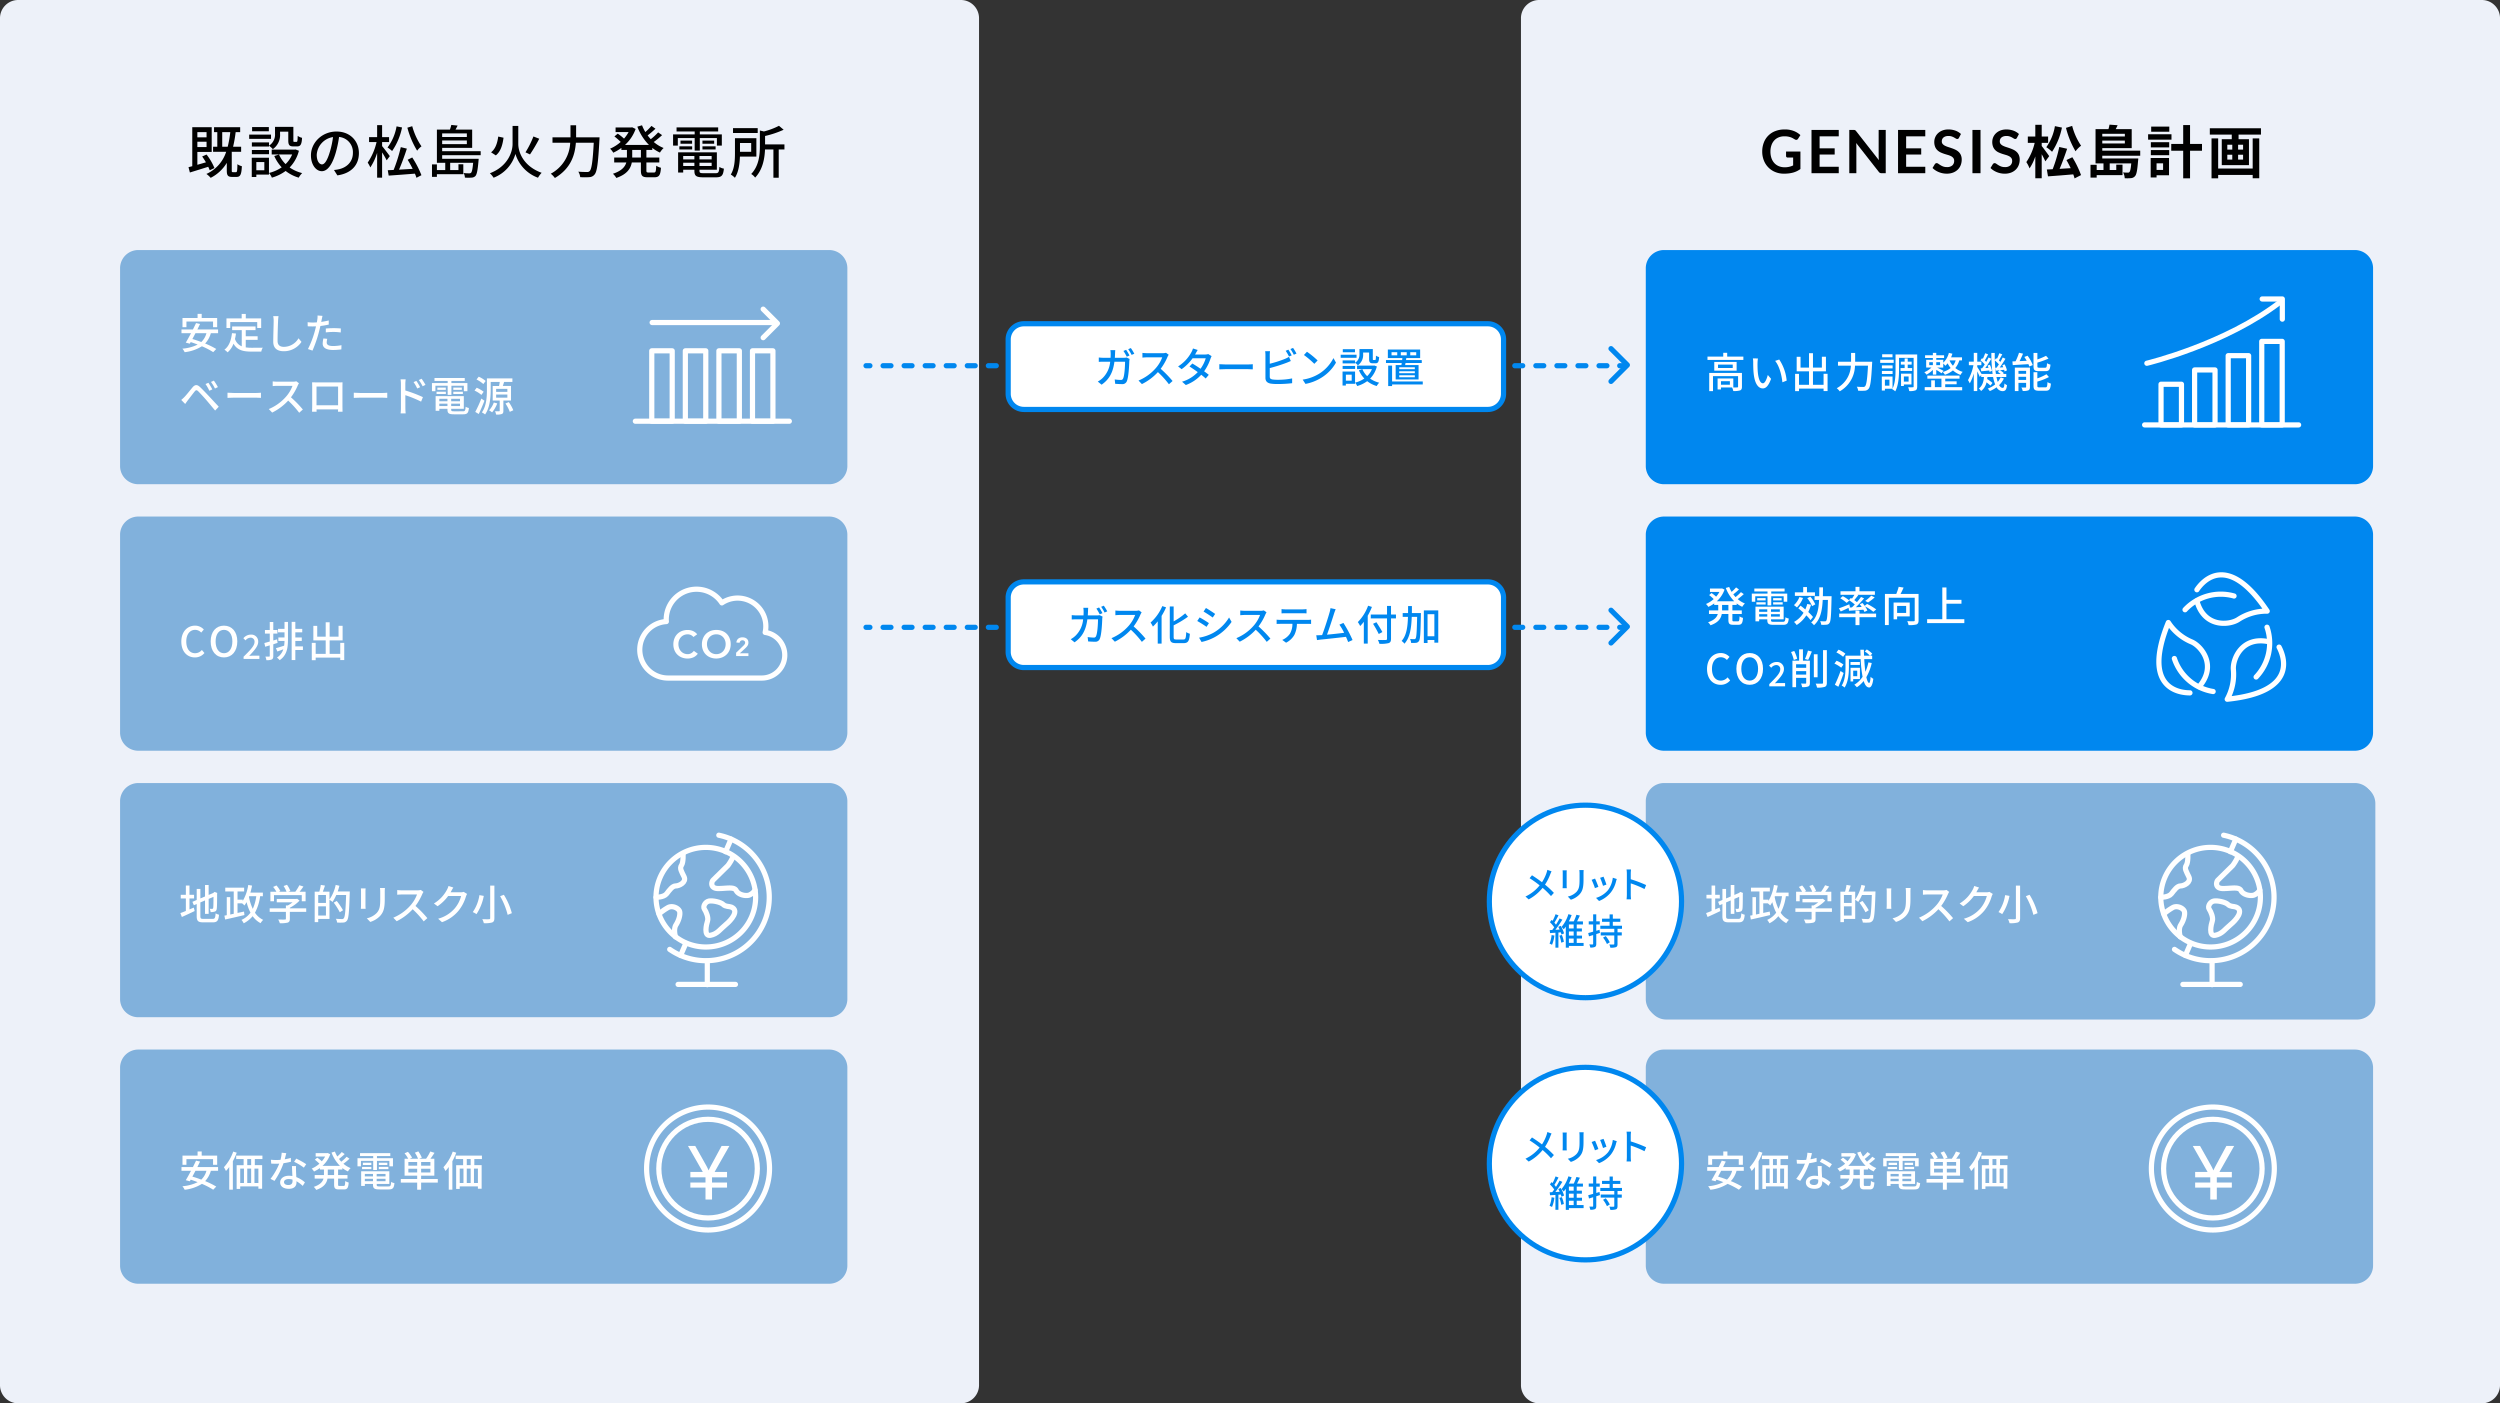<svg xmlns="http://www.w3.org/2000/svg" width="962" height="540" data-name="グループ 8643"><rect width="100%" height="100%" fill="#333333" stroke="none"/><defs><clipPath id="a"><path fill="none" d="M0 0h962v540H0z" data-name="長方形 24111"/></clipPath></defs><g clip-path="url(#a)" data-name="グループ 8642"><path fill="#edf1f9" d="M369.732 540H7a7 7 0 0 1-7-7.009V7.009A7 7 0 0 1 7 0h362.732a7 7 0 0 1 7 7.009v525.982a7 7 0 0 1-7 7.009" data-name="パス 6412"/><path fill="#edf1f9" d="M955.004 540H592.268a7 7 0 0 1-7-7.009V7.009a7 7 0 0 1 7-7.009h362.736a7 7 0 0 1 7 7.009v525.982a7 7 0 0 1-7 7.009" data-name="パス 6413"/><path d="M80.694 65.523a10.486 10.486 0 0 0-.572-1.344 842.264 842.264 0 0 1-7.058 2.2l-.528-2.049c.439-.11.923-.242 1.45-.374v-15h7.476v9.517h-5.519v4.935c1.056-.286 2.157-.617 3.3-.947a30.516 30.516 0 0 0-1.452-2.247l1.693-.749a21.992 21.992 0 0 1 3.035 5.2Zm-4.751-12.689h3.54v-2h-3.54Zm3.541 1.718h-3.54v2.049h3.54Zm11.3 11.7c.439 0 .529-.374.573-3.063a5.245 5.245 0 0 0 1.714.771c-.154 3.261-.616 4.12-2.066 4.12h-1.669c-1.693 0-2.067-.618-2.067-2.49v-2.929a15.293 15.293 0 0 1-6.2 5.772 9.176 9.176 0 0 0-1.648-1.5 14.019 14.019 0 0 0 7.609-8.526h-5.038v-1.939h1.627V50.85h-1.257v-1.916h10.055v1.916H90.68a46.388 46.388 0 0 1-.991 5.618h3.1v1.939h-3.65l-.024.065h.066v7.094c0 .618.067.684.462.684Zm-3.162-9.784a42 42 0 0 0 .989-5.618h-3.1v5.618Z" data-name="パス 6414"/><path d="M104.288 53.429h-8.4v-1.63h8.4Zm-.792 13.747h-4.86v.925h-1.76v-7.4h6.62Zm.022-11.125a5.039 5.039 0 0 0 2.31-4.6v-2.627h7.059v5.177c0 .507.044.595.352.595h.858c.33 0 .418-.286.462-2.313a4.591 4.591 0 0 0 1.671.749c-.132 2.622-.638 3.305-1.913 3.305h-1.407c-1.517 0-1.98-.508-1.98-2.314v-3.37h-3.166v.815a6.665 6.665 0 0 1-2.772 5.926 7.7 7.7 0 0 0-1.473-1.3v.287h-6.6v-1.587h6.6Zm-6.6 1.674h6.6v1.608h-6.6Zm6.532-7.226h-6.442v-1.608h6.442Zm-4.814 15.025h3.079v-3.172h-3.079Zm16.384-7.512a14.274 14.274 0 0 1-3.562 6.433 14.564 14.564 0 0 0 4.815 2.159 8.018 8.018 0 0 0-1.323 1.757 14.741 14.741 0 0 1-5.036-2.577 16.475 16.475 0 0 1-5.3 2.577 7.333 7.333 0 0 0-1.1-1.806 15.03 15.03 0 0 0 4.882-2.159 15.618 15.618 0 0 1-2.859-4.362l1.825-.573a11.692 11.692 0 0 0 2.529 3.679 10.865 10.865 0 0 0 2.53-3.7h-7.871v-1.869h8.775l.374-.066Z" data-name="パス 6415"/><path d="m129.818 67.484-1.3-2.072a13.72 13.72 0 0 0 1.957-.307c2.815-.64 5.322-2.71 5.322-6.257a5.856 5.856 0 0 0-5.322-6.148 43.957 43.957 0 0 1-1.319 6.192c-1.32 4.494-3.145 6.984-5.322 6.984s-4.179-2.424-4.179-6.1c0-4.934 4.311-9.164 9.831-9.164 5.278 0 8.621 3.7 8.621 8.306 0 4.626-2.946 7.8-8.291 8.57m-5.916-4.23c.989 0 2.023-1.432 3.034-4.824a35.264 35.264 0 0 0 1.21-5.684 7.359 7.359 0 0 0-6.268 6.808c0 2.533 1.077 3.7 2.023 3.7" data-name="パス 6416"/><path d="M148.793 61.69a31.381 31.381 0 0 0-1.76-3.041v9.716h-1.913v-9.54a21.8 21.8 0 0 1-2.617 5.6 11.5 11.5 0 0 0-1.012-1.85 23.28 23.28 0 0 0 3.409-7.909h-2.881v-1.898h3.1V48.16h1.913v4.6h2.683v1.9h-2.683v1.564c.638.727 2.552 3.261 2.969 3.855Zm5.915-12.646a24.57 24.57 0 0 1-3.826 9.076 11.393 11.393 0 0 0-1.759-1.366 18.868 18.868 0 0 0 3.474-8.129Zm3.918 11.545a36.426 36.426 0 0 1 3.54 6.829l-1.913.992a16.818 16.818 0 0 0-.594-1.587c-3.629.286-7.411.573-10.094.75l-.352-2.072 2.265-.11a62.434 62.434 0 0 0 2.749-8.768l2.332.573c-.837 2.622-1.98 5.75-3.013 8.085 1.649-.088 3.453-.2 5.256-.308a43.812 43.812 0 0 0-1.935-3.5Zm0-12.029a25.811 25.811 0 0 0 3.562 7.755 7.534 7.534 0 0 0-1.671 1.674 33.25 33.25 0 0 1-3.761-8.856Z" data-name="パス 6417"/><path d="M170.143 59.73v1.366h14.053s-.022.529-.065.771c-.309 3.68-.639 5.222-1.188 5.86a2.13 2.13 0 0 1-1.407.617 17.16 17.16 0 0 1-2.639 0 3.879 3.879 0 0 0-.506-1.762 18.647 18.647 0 0 0 2.155.11.931.931 0 0 0 .726-.22c.33-.352.572-1.366.792-3.834h-8.84v2.8h3.189V63.21h1.87v3.812H168.12v1.038h-1.891v-4.8h1.891v2.182h3.21v-2.8h-3.21V49.86h5.014a15.463 15.463 0 0 0 .528-1.784l2.419.242c-.242.53-.528 1.057-.792 1.542h6.4v7.05h-11.546v1.279h14.822v1.541Zm0-7.006h9.5v-1.388h-9.5Zm9.5 1.322h-9.5v1.414h9.5Z" data-name="パス 6418"/><path d="M199.433 55.412c0 2.887 1.759 8.461 8.994 11.082a9.845 9.845 0 0 0-1.407 1.894 14.108 14.108 0 0 1-8.686-9.164 13.9 13.9 0 0 1-8.4 9.164 9.259 9.259 0 0 0-1.429-1.718c7.037-2.688 8.731-8.371 8.731-11.236v-6.962h2.2Zm-5.674-2.423c-.352 2.666-1.055 5.31-2.968 6.808l-1.826-1.189c1.694-1.3 2.442-3.614 2.75-6.059Zm13.745.4a60.862 60.862 0 0 1-3.562 6.037l-1.738-.815a35.138 35.138 0 0 0 3.057-6.1Z" data-name="パス 6419"/><path d="M230.701 52.834s-.022.727-.044 1.013c-.484 8.922-.9 12.183-1.87 13.307a2.672 2.672 0 0 1-2.023 1.013 26.143 26.143 0 0 1-3.5 0 5.155 5.155 0 0 0-.727-2.115c1.452.132 2.794.132 3.343.132a1.232 1.232 0 0 0 1.011-.33c.748-.7 1.209-3.724 1.583-10.928h-6.882c-.33 4.539-1.826 9.87-8.072 13.571a8.652 8.652 0 0 0-1.583-1.652 14.144 14.144 0 0 0 7.477-11.919h-6.817v-2.092h6.927v-4.627h2.165v4.627Z" data-name="パス 6420"/><path d="M248.731 57.703v2.908h4.97v1.894h-4.97v3.019c0 .749.11.859.814.859h2.132c.638 0 .748-.441.835-2.621a5.626 5.626 0 0 0 1.826.793c-.176 2.842-.748 3.657-2.463 3.657h-2.684c-2.067 0-2.573-.595-2.573-2.687v-3.02h-3.5c-.418 2.336-1.8 4.539-5.959 5.97a6.974 6.974 0 0 0-1.3-1.608c3.387-1.123 4.685-2.709 5.146-4.362h-4.662v-1.894h4.9v-2.908h-2.133v-.793a17.355 17.355 0 0 1-3.123 1.85 6.9 6.9 0 0 0-1.231-1.542 15.074 15.074 0 0 0 4.091-2.6 23.129 23.129 0 0 0-2.42-2.115l1.275-1.079a19.244 19.244 0 0 1 2.42 1.916 13.951 13.951 0 0 0 1.759-2.511h-5.004v-1.784h6l.374-.066 1.342.639a15.194 15.194 0 0 1-4.091 6.146h9.215a19.784 19.784 0 0 1-4.465-7.028l1.8-.528a16.778 16.778 0 0 0 1.275 2.6 21.483 21.483 0 0 0 2.353-2.358l1.54 1.079a34.634 34.634 0 0 1-3.013 2.578c.374.507.792.991 1.21 1.454a23.869 23.869 0 0 0 2.837-2.621l1.517 1.057a32.42 32.42 0 0 1-3.21 2.643 13.713 13.713 0 0 0 3.8 2.313 7.9 7.9 0 0 0-1.407 1.763 13.958 13.958 0 0 1-2.947-1.806v.793Zm-2.111 0h-3.343v2.908h3.343Z" data-name="パス 6421"/><path d="M267.312 53.12h-6.488v2.908h-1.825V51.71h8.313v-1.124h-6.971v-1.564h16.01v1.564h-7.059v1.124h8.467v4.317h-1.894V53.12h-6.576v4.824h-1.979Zm8.053 13.527c1.1 0 1.319-.374 1.451-2.424a4.255 4.255 0 0 0 1.737.662c-.264 2.665-.858 3.348-3.078 3.348h-4.816c-2.7 0-3.452-.507-3.452-2.489v-.419h-4.311v1.057h-1.957v-7.776h14.91v6.719h-6.686v.419c0 .771.264.9 1.627.9Zm-13.947-10.332h4.926v1.189h-4.926Zm4.9-1.014h-4.464v-1.19h4.464Zm-3.43 6.037h4.31v-1.3h-4.31Zm4.311 1.279h-4.31v1.256h4.31Zm6.642-2.578h-4.685v1.3h4.685Zm0 2.578h-4.685v1.256h4.685Zm.968-7.315H270.3v-1.191h4.509Zm-4.509 1.014h5.065v1.189h-5.058Z" data-name="パス 6422"/><path d="M284.724 60.261c-.088 2.665-.484 5.925-1.935 8.151a8.837 8.837 0 0 0-1.583-1.257c1.473-2.335 1.605-5.705 1.605-8.217v-5.751h8.242v7.074Zm6.84-9.077h-9.5v-1.875h9.5Zm-6.817 7.226h4.31v-3.374h-4.31Zm17.106-.884h-2.2v10.862h-2.046V57.526h-3.232c-.132 3.393-.858 7.755-3.8 10.818a4.852 4.852 0 0 0-1.517-1.389c3.034-3.172 3.343-7.489 3.343-10.817v-5.926l1.561.374a26.876 26.876 0 0 0 5.784-2.181l1.8 1.52a36.772 36.772 0 0 1-7.147 2.4v3.236h7.454Z" data-name="パス 6423"/><path fill="#81b1dc" d="M319.066 186.329H53.205a7 7 0 0 1-7-7.01v-76.093a7 7 0 0 1 7-7.01h265.861a7 7 0 0 1 7 7.01v76.094a7 7 0 0 1-7 7.01" data-name="パス 6424"/><path fill="#fff" d="M81.131 128.211a9.414 9.414 0 0 1-2.192 3.975 30.51 30.51 0 0 1 4.272 2.1l-1.167 1.219a29.005 29.005 0 0 0-4.352-2.26 15.746 15.746 0 0 1-6.64 2.276 6.059 6.059 0 0 0-.864-1.363 15.845 15.845 0 0 0 5.872-1.57c-.9-.352-1.808-.673-2.673-.961l-.352.625-1.551-.417c.592-.962 1.311-2.276 2.016-3.623h-3.663v-1.426h4.4c.432-.866.848-1.715 1.2-2.469l1.552.337c-.32.673-.673 1.394-1.04 2.132h7.968v1.426Zm-9.39-2.308h-1.52v-3.541h5.807v-1.587h1.584v1.587h5.952v3.541H81.98v-2.164H71.741Zm3.471 2.308c-.4.786-.8 1.539-1.184 2.244 1.088.32 2.257.7 3.424 1.154a7.116 7.116 0 0 0 1.984-3.4Z" data-name="パス 6425"/><path fill="#fff" d="M94.563 133.677a16.7 16.7 0 0 0 2.256.144c.689 0 3.375 0 4.288-.032a4.5 4.5 0 0 0-.56 1.507h-3.808c-3.135 0-5.439-.53-6.894-3.046a8.174 8.174 0 0 1-2.256 3.334 8.053 8.053 0 0 0-1.232-1.026c1.76-1.314 2.576-3.557 2.911-6.363l1.536.144a19.664 19.664 0 0 1-.384 2.1 4.581 4.581 0 0 0 2.608 2.82v-6.218h-3.7v-1.426h9.007v1.426h-3.772v2.356h4.576v1.395h-4.576Zm-5.967-7.468H87.14v-3.687h5.856v-1.715h1.583v1.715h5.92v3.687h-1.52v-2.276H88.596Z" data-name="パス 6426"/><path fill="#fff" d="M107.003 123.5c-.08 1.778-.192 5.481-.192 7.693 0 1.7 1.039 2.276 2.432 2.276a6.554 6.554 0 0 0 5.631-3.3l1.136 1.394a8.122 8.122 0 0 1-6.8 3.59c-2.432 0-4.064-1.042-4.064-3.7 0-2.276.16-6.41.16-7.949a9.3 9.3 0 0 0-.176-1.859l2.048.016a14.633 14.633 0 0 0-.176 1.843" data-name="パス 6427"/><path fill="#fff" d="M123.794 122.923c-.048.273-.112.594-.192.946a27.985 27.985 0 0 0 2.9-.561v1.587a28.587 28.587 0 0 1-3.215.544c-.16.69-.336 1.427-.512 2.1a48.563 48.563 0 0 1-2.528 7.372l-1.744-.593a37.123 37.123 0 0 0 2.72-7.18c.128-.5.256-1.025.384-1.554-.464.016-.9.032-1.3.032-.737 0-1.328-.016-1.9-.064l-.032-1.571a15.047 15.047 0 0 0 1.952.128c.5 0 1.039-.016 1.6-.064.081-.481.161-.9.192-1.2a6.515 6.515 0 0 0 .064-1.443l1.92.144c-.1.4-.24 1.057-.3 1.378m1.92 8.847c0 .721.432 1.379 2.48 1.379a17.959 17.959 0 0 0 3.2-.321l-.048 1.619a24.653 24.653 0 0 1-3.167.224c-2.608 0-4.016-.849-4.016-2.436a9.432 9.432 0 0 1 .273-2l1.487.144a5.891 5.891 0 0 0-.208 1.394m2.64-5.5a27.08 27.08 0 0 1 2.8.128l-.048 1.539a20.188 20.188 0 0 0-2.72-.208 27.123 27.123 0 0 0-3.023.175v-1.49c.864-.08 1.968-.144 2.991-.144" data-name="パス 6428"/><path fill="#fff" d="M70.956 152.771c.752-.754 2.08-2.453 3.119-3.7.9-1.057 1.744-1.235 2.9-.128 1.008.945 2.32 2.324 3.264 3.333 1.087 1.154 2.7 2.9 3.935 4.231l-1.395 1.476c-1.12-1.347-2.5-3-3.488-4.151-.928-1.074-2.384-2.644-3.023-3.269-.576-.561-.9-.514-1.391.112-.7.865-1.952 2.548-2.657 3.429-.336.466-.7.978-.96 1.346l-1.52-1.554a15.316 15.316 0 0 0 1.216-1.121m10.75-2.934-1.151.514a17.478 17.478 0 0 0-1.472-2.581l1.12-.481c.416.625 1.135 1.811 1.5 2.548m2.144-.881-1.135.545a14.594 14.594 0 0 0-1.536-2.532l1.119-.513a22.009 22.009 0 0 1 1.552 2.5" data-name="パス 6429"/><path fill="#fff" d="M89.923 151.216h8.7c.768 0 1.391-.064 1.791-.1v1.987c-.352-.016-1.087-.08-1.791-.08h-8.7c-.88 0-1.84.032-2.384.08v-1.987c.529.032 1.52.1 2.384.1" data-name="パス 6430"/><path fill="#fff" d="M114.586 148.316a22.026 22.026 0 0 1-2.624 4.568 42.749 42.749 0 0 1 4.575 4.695l-1.408 1.251a36.017 36.017 0 0 0-4.239-4.68 21 21 0 0 1-6.16 4.616l-1.3-1.362a17.982 17.982 0 0 0 6.575-4.7 13.179 13.179 0 0 0 2.544-4.231h-5.871c-.624 0-1.488.08-1.744.1v-1.811a17.093 17.093 0 0 0 1.744.113h5.935a4.839 4.839 0 0 0 1.392-.161l1.039.769a5.512 5.512 0 0 0-.463.834" data-name="パス 6431"/><path fill="#fff" d="M121.65 147.145h8.687c.368 0 .945 0 1.472-.016-.032.433-.032.929-.032 1.379v7.869c0 .561.032 1.939.032 2.068h-1.744c.016-.08.016-.449.032-.9h-8.287c0 .433 0 .817.016.9h-1.744c.016-.144.048-1.427.048-2.068v-7.869c0-.417 0-.977-.032-1.395.64.032 1.151.032 1.552.032m.144 8.8h8.3v-7.2h-8.3Z" data-name="パス 6432"/><path fill="#fff" d="M138.522 151.216h8.7c.768 0 1.391-.064 1.791-.1v1.987c-.352-.016-1.087-.08-1.791-.08h-8.7c-.88 0-1.84.032-2.384.08v-1.987c.529.032 1.52.1 2.384.1" data-name="パス 6433"/><path fill="#fff" d="M154.274 147.755a11.468 11.468 0 0 0-.144-1.8h1.968c-.048.529-.128 1.218-.128 1.8v2.5a51.792 51.792 0 0 1 6.767 2.564l-.7 1.731a44.547 44.547 0 0 0-6.063-2.484c.016 2.211.016 4.423.016 4.952 0 .5.048 1.474.112 2.051h-1.952a17.006 17.006 0 0 0 .128-2.051Zm7.391 1.234-1.119.5a14.694 14.694 0 0 0-1.408-2.453l1.072-.465a19.846 19.846 0 0 1 1.455 2.42m2.064-.9-1.1.545a16.164 16.164 0 0 0-1.472-2.4l1.072-.5a23.813 23.813 0 0 1 1.5 2.356" data-name="パス 6434"/><path fill="#fff" d="M172.265 148.428h-4.719v2.115h-1.333v-3.141h6.047v-.82h-5.071v-1.137h11.647v1.137h-5.135v.817h6.159v3.141h-1.375v-2.115h-4.783v3.509h-1.44Zm5.856 9.84c.8 0 .959-.272 1.055-1.763a3.1 3.1 0 0 0 1.264.481c-.192 1.939-.624 2.436-2.24 2.436h-3.5c-1.968 0-2.513-.368-2.513-1.811v-.3h-3.135v.77h-1.423v-5.658h10.844v4.888h-4.86v.3c0 .562.192.658 1.184.658Zm-10.143-7.516h3.583v.865h-3.583Zm3.567-.737h-3.248v-.866h3.248Zm-2.5 4.391h3.135v-.945h-3.135Zm3.135.93h-3.135v.914h3.135Zm4.831-1.875h-3.398v.945h3.4Zm0 1.875h-3.398v.914h3.4Zm.7-5.321h-3.28v-.866h3.28Zm-3.28.737h3.68v.865h-3.68Z" data-name="パス 6435"/><path fill="#fff" d="M185.234 151.969a10.263 10.263 0 0 0-2.64-1.666l.832-1.106a11.462 11.462 0 0 1 2.689 1.555Zm1.183 2.228a67.593 67.593 0 0 1-2.192 5.112l-1.343-.8a49.357 49.357 0 0 0 2.336-5.144Zm-.432-6.411a11.506 11.506 0 0 0-2.624-1.762l.849-1.074a10.43 10.43 0 0 1 2.672 1.651Zm7.711 6.331v3.943c0 .673-.112 1.041-.592 1.25a5.758 5.758 0 0 1-2.208.208 5.664 5.664 0 0 0-.4-1.283c.672.033 1.343.016 1.536.016s.256-.063.256-.239v-3.895h-2.7v-5.593h2.448c.1-.5.208-1.074.272-1.555h-3.487v3.012c0 2.788-.273 6.86-2.161 9.5a6.746 6.746 0 0 0-1.231-.785c1.792-2.516 1.936-6.123 1.936-8.719v-4.358h9.807v1.346h-3.187c-.177.529-.336 1.074-.5 1.555h3.152v5.593Zm-2.352 1.106a11.805 11.805 0 0 1-1.983 3.445 10.45 10.45 0 0 0-1.168-.77 8.382 8.382 0 0 0 1.824-3.013Zm-.432-4.441h4.32v-1.153h-4.32Zm0 2.245h4.32v-1.2h-4.32Zm4.863 1.7a14.606 14.606 0 0 1 1.744 3.141l-1.36.61a14.782 14.782 0 0 0-1.663-3.222Z" data-name="パス 6436"/><path fill="#81b1dc" d="M319.066 288.881H53.205a7 7 0 0 1-7-7.01v-76.093a7 7 0 0 1 7-7.01h265.861a7 7 0 0 1 7 7.01v76.093a7 7 0 0 1-7 7.01" data-name="パス 6437"/><path fill="#fff" d="M69.773 246.901c0-3.846 2.336-6.154 5.311-6.154a4.533 4.533 0 0 1 3.343 1.49l-1.007 1.186a3.129 3.129 0 0 0-2.3-1.058c-2.032 0-3.44 1.7-3.44 4.472 0 2.8 1.312 4.52 3.392 4.52a3.4 3.4 0 0 0 2.608-1.251l.991 1.17a4.646 4.646 0 0 1-3.663 1.7c-2.96 0-5.231-2.212-5.231-6.074" data-name="パス 6438"/><path fill="#fff" d="M81.063 246.825c0-3.8 2.1-6.074 5.119-6.074s5.135 2.276 5.135 6.074-2.112 6.154-5.135 6.154-5.119-2.356-5.119-6.154m8.351 0c0-2.772-1.279-4.456-3.231-4.456s-3.216 1.683-3.216 4.456c0 2.756 1.264 4.536 3.216 4.536s3.231-1.779 3.231-4.536" data-name="パス 6439"/><path fill="#fff" d="M93.731 252.698c2.623-2.576 4.21-4.217 4.21-5.653a1.493 1.493 0 0 0-1.6-1.666 2.553 2.553 0 0 0-1.855 1.051l-.835-.824a3.7 3.7 0 0 1 2.867-1.41 2.636 2.636 0 0 1 2.841 2.769c0 1.679-1.523 3.371-3.481 5.422a16.65 16.65 0 0 1 1.538-.081h2.393v1.256h-6.078Z" data-name="パス 6440"/><path fill="#fff" d="M106.81 247.386c-.544.176-1.1.352-1.648.529v4.472c0 .737-.144 1.138-.576 1.378a4.744 4.744 0 0 1-2.079.273 4.8 4.8 0 0 0-.4-1.379c.64.016 1.232.016 1.408 0 .208 0 .288-.048.288-.272v-4.054c-.624.192-1.216.368-1.744.545l-.336-1.443c.576-.144 1.3-.352 2.08-.577v-3.046h-1.856v-1.378h1.856v-3.093h1.359v3.093h1.6v1.378h-1.6v2.645l1.456-.434Zm2.672-8.077h1.328v6.714c0 3.174-.352 6.059-3.183 8.014a6.98 6.98 0 0 0-1.056-.994 5.959 5.959 0 0 0 2.448-3.189c-.784.3-1.568.593-2.272.849l-.576-1.282c.848-.224 1.984-.577 3.167-.961a16.925 16.925 0 0 0 .144-1.827h-2.368V245.3h2.368v-1.971h-2.5v-1.346h2.5Zm7.087 10.8h-2.927v3.895h-1.408v-14.7h1.408v2.676h2.656v1.346h-2.656v1.974h2.48v1.331h-2.48v2.116h2.927Z" data-name="パス 6441"/><path fill="#fff" d="M132.465 247.387V254h-1.536v-.945h-9.455v.978h-1.5v-6.651h1.5v4.218h3.856v-5.175h-4.752v-5.594h1.488v4.151h3.263v-5.545h1.519v5.545h3.424v-4.167h1.565v5.61h-4.991v5.175h4.08v-4.214Z" data-name="パス 6442"/><path fill="#81b1dc" d="M319.066 391.431H53.205a7 7 0 0 1-7-7.01v-76.093a7 7 0 0 1 7-7.01h265.861a7 7 0 0 1 7 7.01v76.093a7 7 0 0 1-7 7.01" data-name="パス 6443"/><path fill="#fff" d="M72.909 349.951a53.522 53.522 0 0 1 1.663-.7l.336 1.314c-1.68.818-3.5 1.651-4.927 2.292l-.576-1.507a31.73 31.73 0 0 0 2.112-.817v-4.808h-1.968v-1.411h1.968v-3.557h1.392v3.557h1.775v1.411h-1.775Zm8.894 3.638c.88 0 1.04-.4 1.167-2.148a4.273 4.273 0 0 0 1.312.545c-.208 2.212-.656 2.934-2.4 2.934H78.22c-1.968 0-2.528-.5-2.528-2.42v-4.632l-1.1.465-.56-1.314 1.664-.706v-4.247h1.407v3.654l1.792-.753v-4.408h1.391v3.814l1.744-.737.288-.224.257-.208 1.039.4-.064.256c0 2.982-.032 5.16-.128 5.785-.08.674-.352 1.026-.848 1.154a4.93 4.93 0 0 1-1.536.176 4.624 4.624 0 0 0-.336-1.267c.336.017.768.017.928.017.208 0 .352-.064.416-.385s.1-1.81.1-4.246l-1.856.8v5.753h-1.398v-5.16l-1.792.77v5.257c0 .9.176 1.073 1.2 1.073Z" data-name="パス 6444"/><path fill="#fff" d="M100.098 344.87a18.418 18.418 0 0 1-1.984 6.347 7.851 7.851 0 0 0 3.167 2.755 5.508 5.508 0 0 0-1.007 1.267 8.829 8.829 0 0 1-3.055-2.692 10.713 10.713 0 0 1-3.44 2.74 6.026 6.026 0 0 0-.864-1.315 8.513 8.513 0 0 0 3.471-2.788 17.181 17.181 0 0 1-1.487-4.038c-.272.465-.544.881-.833 1.282a6.591 6.591 0 0 0-.9-.817h-1.771v3.687l2.511-.53.144 1.347c-2.624.625-5.423 1.282-7.422 1.714l-.272-1.49.9-.176v-6.956h1.339v6.7l1.344-.289v-8.592h-3.264v-1.443h7.264v1.443h-2.544v3.173h2v.5a17.089 17.089 0 0 0 2.128-6.171l1.472.256c-.177.93-.4 1.827-.64 2.693h4.8v1.394Zm-4.3.256a18.682 18.682 0 0 0 1.472 4.6 17.109 17.109 0 0 0 1.343-4.856h-2.72Z" data-name="パス 6445"/><path fill="#fff" d="M117.833 350.897h-6.3v2.676c0 .817-.208 1.234-.865 1.458a11.089 11.089 0 0 1-2.991.225 8 8 0 0 0-.624-1.443c1.119.048 2.24.048 2.56.032s.4-.08.4-.32v-2.628h-6.24v-1.379h6.24v-1.105h.753a12.573 12.573 0 0 0 1.807-1.2h-6.079v-1.3h7.5l.321-.081.959.722a14.34 14.34 0 0 1-3.743 2.756v.208h6.3Zm-12.4-4.087h-1.387v-3.671h2.3a10.116 10.116 0 0 0-1.248-1.842l1.28-.578a9.859 9.859 0 0 1 1.487 2.148l-.576.272h2.957a11.872 11.872 0 0 0-1.119-2.195l1.3-.481a9.476 9.476 0 0 1 1.3 2.371l-.785.3h2.7a16.724 16.724 0 0 0 1.552-2.5l1.568.5c-.464.69-.992 1.395-1.488 2h2.32v3.671h-1.472v-2.356h-10.688Z" data-name="パス 6446"/><path fill="#fff" d="M134.593 343.026s0 .513-.016.7c-.224 7.228-.417 9.712-1.056 10.513a1.784 1.784 0 0 1-1.392.754 17.158 17.158 0 0 1-2.416 0 3.483 3.483 0 0 0-.48-1.443c1.024.08 1.952.1 2.353.1a.717.717 0 0 0 .672-.272c.512-.529.72-2.949.928-8.991h-3.776a16.021 16.021 0 0 1-1.455 2.692 7.861 7.861 0 0 0-1.168-.833v7.356h-4.335v1.224h-1.36v-11.719h1.792a18.823 18.823 0 0 0 .56-2.6l1.616.272c-.272.8-.576 1.651-.833 2.324h2.56v3.029a15.317 15.317 0 0 0 2.385-5.625l1.439.336c-.192.737-.4 1.474-.656 2.18Zm-12.143 4.424h2.975v-3.044h-2.975Zm2.975 1.3h-2.975v3.541h2.975Zm5.327 2.292a26.109 26.109 0 0 0-2.336-3.7l1.168-.658a28.793 28.793 0 0 1 2.416 3.574Z" data-name="パス 6447"/><path fill="#fff" d="M140.633 343.028v5.369c0 .418.032.978.064 1.3h-1.84c.016-.272.064-.833.064-1.3v-5.369a10.145 10.145 0 0 0-.064-1.185h1.84c-.032.336-.064.737-.064 1.185m7.423.16v2.853c0 3.671-.576 5.032-1.759 6.379a8.73 8.73 0 0 1-3.824 2.34l-1.328-1.394a7.46 7.46 0 0 0 3.84-2.085c1.119-1.282 1.327-2.531 1.327-5.337v-2.756a12.427 12.427 0 0 0-.095-1.474h1.9a18.6 18.6 0 0 0-.064 1.474" data-name="パス 6448"/><path fill="#fff" d="M162.496 344.038a21.934 21.934 0 0 1-2.624 4.568 42.671 42.671 0 0 1 4.576 4.695l-1.408 1.251a36.014 36.014 0 0 0-4.239-4.68 21 21 0 0 1-6.16 4.616l-1.3-1.362a17.982 17.982 0 0 0 6.58-4.697 13.179 13.179 0 0 0 2.544-4.231h-5.871c-.624 0-1.488.08-1.744.1v-1.811a17.073 17.073 0 0 0 1.744.113h5.935a4.84 4.84 0 0 0 1.392-.161l1.039.769a5.6 5.6 0 0 0-.464.834" data-name="パス 6449"/><path fill="#fff" d="M173.613 342.948a5.02 5.02 0 0 1-.224.4h3.84a3.75 3.75 0 0 0 1.2-.16l1.312.8a5.428 5.428 0 0 0-.448.978 15.89 15.89 0 0 1-2.817 5.449 14.414 14.414 0 0 1-6.4 4.44l-1.488-1.331a12.816 12.816 0 0 0 6.416-4.007 12.044 12.044 0 0 0 2.432-4.727h-4.991a16.727 16.727 0 0 1-4.064 3.926l-1.408-1.057a13.6 13.6 0 0 0 5.024-5.3 7.142 7.142 0 0 0 .592-1.443l1.856.609c-.321.482-.657 1.106-.833 1.427" data-name="パス 6450"/><path fill="#fff" d="M186.162 344.743a19.051 19.051 0 0 1-2.816 7.02 6.953 6.953 0 0 0-1.424-.785 15.522 15.522 0 0 0 2.56-6.539Zm4.08-3.975v12.518c0 .993-.257 1.426-.881 1.683a9.977 9.977 0 0 1-3.183.272 7.114 7.114 0 0 0-.593-1.555c1.088.048 2.257.048 2.593.032s.448-.112.448-.433v-12.517Zm3.647 3.542a26 26 0 0 1 3.071 7.084l-1.615.641a27.214 27.214 0 0 0-2.9-7.18Z" data-name="パス 6451"/><path fill="#81b1dc" d="M319.066 493.983H53.205a7 7 0 0 1-7-7.01V410.88a7 7 0 0 1 7-7.01h265.861a7 7 0 0 1 7 7.01v76.093a7 7 0 0 1-7 7.01" data-name="パス 6452"/><path fill="#fff" d="M81.131 450.515a9.414 9.414 0 0 1-2.192 3.975 30.515 30.515 0 0 1 4.272 2.1l-1.167 1.219a29 29 0 0 0-4.352-2.26 15.746 15.746 0 0 1-6.64 2.276 6.06 6.06 0 0 0-.864-1.363 15.845 15.845 0 0 0 5.872-1.57c-.9-.352-1.808-.673-2.673-.961l-.352.625-1.551-.417c.592-.962 1.311-2.276 2.016-3.623h-3.663v-1.426h4.4c.432-.866.848-1.715 1.2-2.469l1.552.337c-.32.673-.673 1.394-1.04 2.132h7.968v1.426Zm-9.39-2.308h-1.52v-3.541h5.807v-1.587h1.584v1.587h5.952v3.541H81.98v-2.164H71.741Zm3.471 2.308c-.4.786-.8 1.539-1.184 2.244 1.088.32 2.257.7 3.424 1.154a7.116 7.116 0 0 0 1.984-3.4Z" data-name="パス 6453"/><path fill="#fff" d="M91.091 443.555a24.235 24.235 0 0 1-1.488 3.285v10.947h-1.392v-8.719a15.823 15.823 0 0 1-1.263 1.539 12.941 12.941 0 0 0-.785-1.459 17.253 17.253 0 0 0 3.584-6.026Zm6.959 2.452v2.34h2.815v9.071h-1.439v-.9h-6.991v.978h-1.38v-9.141h2.688v-2.34h-2.859v-1.35h10.095v1.347Zm-5.616 9.216h1.44v-5.545h-1.439Zm4.208-9.216h-1.5v2.34h1.5Zm-1.5 9.216h1.5v-5.545h-1.5Zm4.288-5.545h-1.52v5.545h1.52Z" data-name="パス 6454"/><path fill="#fff" d="M109.562 446.091a15.14 15.14 0 0 0 2.352-.546l.049 1.475a21.465 21.465 0 0 1-2.865.577 28.668 28.668 0 0 1-3.471 6.812l-1.536-.785a24.108 24.108 0 0 0 3.36-5.849c-.4.015-.785.031-1.168.031a39.38 39.38 0 0 1-1.919-.048l-.113-1.49c.625.064 1.392.1 2.032.1.528 0 1.087-.016 1.648-.064a13.115 13.115 0 0 0 .464-2.74l1.76.176a71.144 71.144 0 0 1-.593 2.356m4.352 4.487c.016.53.064 1.459.112 2.373a10.429 10.429 0 0 1 3.312 2.019l-.849 1.363a12.485 12.485 0 0 0-2.4-1.8v.449c0 1.363-.817 2.469-2.928 2.469-1.856 0-3.359-.8-3.359-2.469 0-1.506 1.359-2.564 3.343-2.564a9.3 9.3 0 0 1 1.36.112c-.048-1.266-.128-2.772-.161-3.83h1.568c-.032.673-.016 1.234 0 1.874m-2.959 5.418c1.216 0 1.616-.673 1.616-1.539 0-.144 0-.336-.016-.545a5.56 5.56 0 0 0-1.488-.208c-1.055 0-1.776.481-1.776 1.137 0 .69.577 1.154 1.664 1.154m2.224-8.927.816-1.234a28.214 28.214 0 0 1 3.84 2.148l-.912 1.33a20.382 20.382 0 0 0-3.744-2.244" data-name="パス 6455"/><path fill="#fff" d="M130.097 450.035v2.12h3.615v1.378h-3.615v2.2c0 .546.08.626.592.626h1.548c.464 0 .544-.321.608-1.907a4.081 4.081 0 0 0 1.327.577c-.128 2.068-.544 2.66-1.791 2.66h-1.944c-1.5 0-1.872-.432-1.872-1.955v-2.2h-2.548c-.3 1.7-1.311 3.3-4.336 4.343a5.05 5.05 0 0 0-.944-1.169c2.464-.818 3.407-1.971 3.743-3.174h-3.391v-1.379h3.567v-2.12h-1.551v-.58a12.648 12.648 0 0 1-2.272 1.346 5.021 5.021 0 0 0-.9-1.121 10.983 10.983 0 0 0 2.975-1.891 16.933 16.933 0 0 0-1.76-1.539l.929-.785a13.954 13.954 0 0 1 1.759 1.395 10.159 10.159 0 0 0 1.28-1.827h-3.648v-1.3h4.369l.272-.048.975.465a11.034 11.034 0 0 1-2.975 4.472h6.7a14.388 14.388 0 0 1-3.247-5.112l1.311-.384a12.1 12.1 0 0 0 .929 1.891 15.6 15.6 0 0 0 1.711-1.715l1.12.786a25.3 25.3 0 0 1-2.192 1.874c.272.368.576.722.88 1.058a17.328 17.328 0 0 0 2.064-1.907l1.1.769a23.588 23.588 0 0 1-2.335 1.923 10 10 0 0 0 2.768 1.683 5.728 5.728 0 0 0-1.024 1.282 10.134 10.134 0 0 1-2.144-1.314v.577Zm-1.536 0h-2.432v2.12h2.432Z" data-name="パス 6456"/><path fill="#fff" d="M143.609 446.7h-4.72v2.116h-1.328v-3.141h6.048v-.82h-5.072v-1.137h11.647v1.137h-5.136v.818h6.16v3.141h-1.38v-2.116h-4.78v3.509h-1.439Zm5.855 9.84c.8 0 .959-.272 1.056-1.763a3.081 3.081 0 0 0 1.263.482c-.192 1.938-.624 2.435-2.24 2.435h-3.5c-1.968 0-2.512-.368-2.512-1.81v-.3h-3.136v.769h-1.423v-5.657h10.846v4.888h-4.863v.3c0 .561.192.657 1.184.657Zm-10.143-7.516h3.583v.865h-3.583Zm3.567-.737h-3.248v-.866h3.248Zm-2.5 4.391h3.14v-.945h-3.135Zm3.136.929h-3.135v.914h3.139Zm4.83-1.875h-3.407v.945h3.407Zm0 1.875h-3.407v.914h3.407Zm.7-5.321h-3.28v-.866h3.28Zm-3.28.737h3.68v.865h-3.68Z" data-name="パス 6457"/><path fill="#fff" d="M168.464 455.066h-6.416v2.741h-1.519v-2.741h-6.3v-1.394h6.3v-1.267h-4.847v-6.522h1.407a11.5 11.5 0 0 0-1.423-2.084l1.3-.577a12.41 12.41 0 0 1 1.6 2.227l-.9.434h3.2a11.732 11.732 0 0 0-1.234-2.328l1.328-.513a11.758 11.758 0 0 1 1.359 2.42l-1.023.417h2.656a15.226 15.226 0 0 0 1.616-2.788l1.631.513c-.5.785-1.055 1.6-1.567 2.276h1.5v6.522h-5.087v1.267h6.416Zm-7.935-7.933h-3.392v1.411h3.392Zm0 2.6h-3.392v1.422h3.392Zm5.087-2.6h-3.567v1.411h3.571Zm0 2.6h-3.567v1.422h3.571Z" data-name="パス 6458"/><path fill="#fff" d="M175.559 443.555a24.236 24.236 0 0 1-1.488 3.285v10.947h-1.391v-8.719a15.828 15.828 0 0 1-1.264 1.539 13.087 13.087 0 0 0-.784-1.459 17.267 17.267 0 0 0 3.583-6.026Zm6.959 2.452v2.34h2.816v9.071h-1.44v-.9h-6.991v.978h-1.375v-9.141h2.683v-2.34h-2.864v-1.35h10.095v1.347Zm-5.616 9.216h1.44v-5.545h-1.44Zm4.208-9.216h-1.5v2.34h1.5Zm-1.5 9.216h1.5v-5.545h-1.5Zm4.288-5.545h-1.52v5.545h1.52Z" data-name="パス 6459"/><path fill="none" stroke="#fff" stroke-linejoin="round" stroke-width="2" d="M296.113 449.691A23.648 23.648 0 1 1 272.464 426a23.67 23.67 0 0 1 23.649 23.691Z" data-name="パス 6460"/><ellipse cx="18.95" cy="18.984" fill="none" stroke="#fff" stroke-miterlimit="10" stroke-width="2" data-name="楕円形 48" rx="18.95" ry="18.984" transform="translate(253.516 430.708)"/><path fill="#fff" d="M271.473 461.568V457h-5.822v-1.953h5.822v-2.008h-5.822v-2.08h4.784l-5.7-9.992h2.8l4.07 7.251a21.017 21.017 0 0 1 1.066 2.164q.321-.745 1.148-2.29l3.844-7.125h3l-5.68 9.992h4.783v2.08h-5.779v2.008h5.779V457h-5.779v4.568Z" data-name="パス 6461"/><path d="M686.701 64.367a7.2 7.2 0 0 0 3.3-.714v-3.028h-2.08a.649.649 0 0 1-.472-.166.55.55 0 0 1-.173-.409v-1.751h5.528v6.736a8.993 8.993 0 0 1-1.315.8 8.421 8.421 0 0 1-1.46.559 11.229 11.229 0 0 1-1.66.328 15.774 15.774 0 0 1-1.908.109 8.65 8.65 0 0 1-3.345-.634 7.86 7.86 0 0 1-4.385-4.456 9.123 9.123 0 0 1-.627-3.42 9.423 9.423 0 0 1 .61-3.442 7.57 7.57 0 0 1 4.448-4.445 9.818 9.818 0 0 1 3.586-.622 9.348 9.348 0 0 1 3.523.6 8.159 8.159 0 0 1 2.524 1.572l-.9 1.406a.8.8 0 0 1-.7.426 1.033 1.033 0 0 1-.563-.184c-.246-.146-.5-.291-.754-.438a5.107 5.107 0 0 0-.851-.38 6.935 6.935 0 0 0-1.046-.264 7.67 7.67 0 0 0-1.339-.1 5.723 5.723 0 0 0-2.223.415 4.722 4.722 0 0 0-1.7 1.186 5.355 5.355 0 0 0-1.073 1.853 7.3 7.3 0 0 0-.379 2.418 7.579 7.579 0 0 0 .4 2.562 5.37 5.37 0 0 0 1.126 1.894 4.86 4.86 0 0 0 1.724 1.18 5.723 5.723 0 0 0 2.184.409" data-name="パス 6462"/><path d="M707.551 49.998v2.465h-7.368v4.617h5.8v2.383h-5.8v4.709h7.368v2.476h-10.483v-16.65Z" data-name="パス 6463"/><path d="M713.574 50.015a.828.828 0 0 1 .247.069.806.806 0 0 1 .213.15 2.394 2.394 0 0 1 .23.259l8.724 11.134q-.047-.4-.064-.789c-.011-.257-.017-.5-.017-.72v-10.12h2.722v16.65h-1.6a1.416 1.416 0 0 1-.61-.115 1.36 1.36 0 0 1-.471-.415l-8.689-11.089c.023.246.04.49.052.732s.017.463.017.662v10.225h-2.719v-16.65h1.62a2.969 2.969 0 0 1 .345.017" data-name="パス 6464"/><path d="M740.849 49.998v2.465h-7.368v4.617h5.8v2.383h-5.8v4.709h7.368v2.476h-10.482v-16.65Z" data-name="パス 6465"/><path d="M753.812 53.025a.866.866 0 0 1-.294.356.736.736 0 0 1-.4.1 1 1 0 0 1-.518-.178 23.77 23.77 0 0 0-.679-.4 5.462 5.462 0 0 0-.914-.4 3.846 3.846 0 0 0-1.233-.178 3.65 3.65 0 0 0-1.122.155 2.39 2.39 0 0 0-.8.432 1.716 1.716 0 0 0-.489.663 2.163 2.163 0 0 0-.161.846 1.473 1.473 0 0 0 .327.978 2.739 2.739 0 0 0 .868.668 8.114 8.114 0 0 0 1.23.5q.691.219 1.408.467a13.4 13.4 0 0 1 1.408.576 4.868 4.868 0 0 1 1.23.829 3.76 3.76 0 0 1 .867 1.226 4.278 4.278 0 0 1 .328 1.762 5.723 5.723 0 0 1-.386 2.113 4.884 4.884 0 0 1-1.126 1.716 5.313 5.313 0 0 1-1.811 1.151 6.665 6.665 0 0 1-2.448.421 7.847 7.847 0 0 1-1.563-.156 8.125 8.125 0 0 1-1.476-.444 7.633 7.633 0 0 1-1.322-.691 6.612 6.612 0 0 1-1.1-.9l.9-1.486a1.13 1.13 0 0 1 .3-.27.736.736 0 0 1 .4-.109 1.1 1.1 0 0 1 .622.235c.222.157.483.332.787.525a6.088 6.088 0 0 0 1.067.53 4.129 4.129 0 0 0 1.476.235 3.026 3.026 0 0 0 2.046-.627 2.253 2.253 0 0 0 .724-1.8 1.671 1.671 0 0 0-.328-1.07 2.622 2.622 0 0 0-.867-.7 6.508 6.508 0 0 0-1.228-.479q-.691-.2-1.4-.426a12.055 12.055 0 0 1-1.4-.553 4.537 4.537 0 0 1-1.229-.841 3.815 3.815 0 0 1-.869-1.295 4.976 4.976 0 0 1-.328-1.917 4.537 4.537 0 0 1 .364-1.773 4.491 4.491 0 0 1 1.056-1.531 5.2 5.2 0 0 1 1.706-1.071 6.223 6.223 0 0 1 2.311-.4 7.757 7.757 0 0 1 2.713.46 6.117 6.117 0 0 1 2.113 1.288Z" data-name="パス 6466"/><path d="M758.999 49.998h3.102v16.65h-3.102z" data-name="長方形 24100"/><path d="M776.124 53.025a.857.857 0 0 1-.293.356.737.737 0 0 1-.4.1 1 1 0 0 1-.518-.178 22.286 22.286 0 0 0-.678-.4 5.462 5.462 0 0 0-.914-.4 3.852 3.852 0 0 0-1.234-.178 3.643 3.643 0 0 0-1.121.155 2.386 2.386 0 0 0-.8.432 1.714 1.714 0 0 0-.488.663 2.162 2.162 0 0 0-.161.846 1.473 1.473 0 0 0 .327.978 2.739 2.739 0 0 0 .867.668 8.1 8.1 0 0 0 1.229.5q.691.219 1.409.467a13.5 13.5 0 0 1 1.408.576 4.844 4.844 0 0 1 1.229.829 3.731 3.731 0 0 1 .868 1.226 4.279 4.279 0 0 1 .328 1.762 5.744 5.744 0 0 1-.385 2.113 4.884 4.884 0 0 1-1.127 1.722 5.313 5.313 0 0 1-1.811 1.151 6.669 6.669 0 0 1-2.448.421 7.839 7.839 0 0 1-1.563-.156 8.16 8.16 0 0 1-1.477-.444 7.586 7.586 0 0 1-1.321-.691 6.57 6.57 0 0 1-1.1-.9l.9-1.486a1.142 1.142 0 0 1 .3-.27.742.742 0 0 1 .4-.109 1.1 1.1 0 0 1 .621.235c.223.157.484.332.788.525a6.08 6.08 0 0 0 1.068.524 4.135 4.135 0 0 0 1.477.235 3.026 3.026 0 0 0 2.046-.627 2.256 2.256 0 0 0 .724-1.8 1.671 1.671 0 0 0-.328-1.07 2.622 2.622 0 0 0-.867-.7 6.493 6.493 0 0 0-1.229-.479q-.69-.2-1.4-.426a11.982 11.982 0 0 1-1.4-.553 4.521 4.521 0 0 1-1.229-.841 3.815 3.815 0 0 1-.869-1.295 4.956 4.956 0 0 1-.328-1.917 4.589 4.589 0 0 1 1.42-3.3 5.192 5.192 0 0 1 1.706-1.071 6.216 6.216 0 0 1 2.311-.4 7.757 7.757 0 0 1 2.713.46 6.117 6.117 0 0 1 2.115 1.291Z" data-name="パス 6467"/><path d="M787.057 62.089c-.308-.7-.858-1.762-1.408-2.753v9.253h-2.462v-8.395a18.759 18.759 0 0 1-2.222 4.6 11.93 11.93 0 0 0-1.231-2.424 21.682 21.682 0 0 0 3.21-7.4h-2.639v-2.42h2.881v-4.517h2.462v4.517h2.464v2.423h-2.464v1.212c.639.771 2.486 3.283 2.882 3.9Zm6.378-13a26.246 26.246 0 0 1-3.8 9.319 13.775 13.775 0 0 0-2.222-1.761 19.467 19.467 0 0 0 3.32-8.108Zm4 11.412a37.593 37.593 0 0 1 3.343 6.874l-2.485 1.279a12.857 12.857 0 0 0-.506-1.564 481.41 481.41 0 0 1-9.721.771l-.44-2.643c.66-.022 1.407-.066 2.243-.11a53.753 53.753 0 0 0 2.529-8.549l3.035.683c-.858 2.556-1.913 5.464-2.9 7.733 1.363-.087 2.815-.175 4.267-.264a46.154 46.154 0 0 0-1.628-3.128Zm-.065-12.051a24.761 24.761 0 0 0 3.43 7.623 10.311 10.311 0 0 0-2.133 2.138 33.813 33.813 0 0 1-3.674-9.011Z" data-name="パス 6468"/><path d="M808.957 59.93v1.057h13.856a8 8 0 0 1-.088.947c-.286 3.614-.594 5.244-1.188 5.86a2.183 2.183 0 0 1-1.472.749 16.613 16.613 0 0 1-2.464.044 5.39 5.39 0 0 0-.638-2.247 15.651 15.651 0 0 0 1.781.088.766.766 0 0 0 .661-.22c.286-.308.527-1.213.7-3.327h-8.292v2.533h2.53v-2.047h2.4v4.031h-9.94v.947h-2.375V63.41h2.375v2h2.618v-2.528h-3.056v-13.2h4.969a12.543 12.543 0 0 0 .4-1.718l3.123.22c-.221.529-.485 1.035-.727 1.5h6.15v7.314h-11.323v.991h14.6v1.941Zm0-7.424h8.686v-1.014h-8.686Zm8.687 1.608h-8.686v1.079h8.686Z" data-name="パス 6469"/><path d="M835.586 53.738h-8.994v-2.071h8.994Zm-.945 13.7h-4.794v.86h-2.265v-7.51h7.059Zm-6.994-12.708h7.059v2h-7.059Zm0 3.018h7.059v1.96h-7.059Zm7.1-7.05h-6.972v-1.982h6.972Zm-4.9 14.694h2.508V62.86h-2.508Zm17.484-7.4h-4.6v10.617h-2.639V57.99h-4.6v-2.6h4.6v-7.27h2.639v7.27h4.6Z" data-name="パス 6470"/><path d="M870.021 49.355v2.446h-8.62v1.761h4v9.979h-10.466v-9.979h3.849v-1.761h-8.445v-2.446Zm-3.188 3.9h2.529v15.333h-2.529V67.31h-13.284v1.3h-2.551V53.255h2.551v11.588h13.283Zm-9.765 4.3h1.914v-1.85h-1.914Zm0 3.856h1.914v-1.877h-1.914Zm6.07-5.706h-1.913v1.85h1.913Zm0 3.834h-1.913v1.872h1.913Z" data-name="パス 6471"/><path fill="#0087ef" d="M906.159 186.329H640.298a7 7 0 0 1-7-7.01v-76.093a7 7 0 0 1 7-7.01h265.86a7 7 0 0 1 7 7.01v76.094a7 7 0 0 1-7 7.01" data-name="パス 6472"/><path fill="#fff" d="M670.848 137.214v1.3h-13.807v-1.3h6.064v-1.444h1.519v1.442Zm-.544 11.6c0 .753-.16 1.17-.7 1.41a7.931 7.931 0 0 1-2.64.241 5.378 5.378 0 0 0-.464-1.378h-4.272v.768h-1.3v-4.23h6.047v3.462a13.357 13.357 0 0 0 1.5-.017c.255 0 .336-.063.336-.271v-4.055h-9.647v5.753h-1.456v-7h12.591Zm-2.048-6.186h-8.607v-3.349h8.608Zm-1.5-2.324h-5.663v1.3h5.663Zm-1.1 6.378h-3.424v1.362h3.424Z" data-name="パス 6473"/><path fill="#fff" d="M676.296 139.667a35.973 35.973 0 0 0 .113 3.606c.24 2.516.9 4.215 1.967 4.215.8 0 1.5-1.747 1.872-3.205l1.264 1.491c-1.008 2.74-2 3.686-3.168 3.686-1.615 0-3.1-1.539-3.535-5.754-.16-1.41-.176-3.333-.176-4.294a8.146 8.146 0 0 0-.129-1.507l1.952.032a13.136 13.136 0 0 0-.16 1.731m11.215 6.8-1.647.641c-.273-2.756-1.184-6.315-2.8-8.237l1.584-.529a17.475 17.475 0 0 1 2.864 8.125" data-name="パス 6474"/><path fill="#fff" d="M703.247 143.849v6.621h-1.536v-.945h-9.455v.978h-1.5v-6.651h1.5v4.215h3.855v-5.176h-4.752v-5.594h1.489v4.151h3.262V135.9h1.52v5.545h3.424v-4.166h1.567v5.609h-4.991v5.176h4.08v-4.215Z" data-name="パス 6475"/><path fill="#fff" d="M720.421 139.185s-.016.529-.032.737c-.352 6.491-.656 8.863-1.36 9.68a1.94 1.94 0 0 1-1.471.738 19.2 19.2 0 0 1-2.544 0 3.768 3.768 0 0 0-.528-1.539c1.055.1 2.032.1 2.432.1a.893.893 0 0 0 .735-.24c.545-.513.881-2.708 1.153-7.949h-5.008a11.6 11.6 0 0 1-5.871 9.872 6.294 6.294 0 0 0-1.151-1.2 10.291 10.291 0 0 0 5.439-8.671h-4.959v-1.523h5.039v-3.37h1.568v3.365Z" data-name="パス 6476"/><path fill="#fff" d="M728.685 139.619h-5.184v-1.186h5.184Zm9.054 9.1c0 .785-.16 1.25-.64 1.49a6.088 6.088 0 0 1-2.432.272 6.6 6.6 0 0 0-.416-1.474 17.052 17.052 0 0 0 1.792.015c.239 0 .32-.063.32-.3v-11.026h-5.616v4.52c0 2.484-.175 6.058-1.455 8.365a6.067 6.067 0 0 0-1.168-.817l.1-.176h-2.911v.7h-1.191v-5.385h4.127v4.615c1.056-2.132 1.153-5.063 1.153-7.307v-5.8h8.334Zm-9.47-6.957h-4.112v-1.153h4.112Zm-4.112.978h4.112v1.17h-4.112Zm4.08-5.257h-3.983v-1.17h3.983Zm-1.184 8.622h-1.743v2.308h1.743Zm5.856-4.487v-1.331h-1.456v-1.116h1.456v-1.235h1.183v1.235h1.52v1.121h-1.52v1.331h1.7v1.121h-4.47v-1.121Zm-.3 6.314v.593h-1.088v-4.744h4.016v4.151Zm0-1.105h1.823v-1.956h-1.823Z" data-name="パス 6477"/><path fill="#fff" d="M753.941 138.67a8.219 8.219 0 0 1-1.536 2.95 7.867 7.867 0 0 0 2.847 1.474 4.341 4.341 0 0 0-.833 1.169 8.656 8.656 0 0 1-2.927-1.73 9.834 9.834 0 0 1-3.086 1.682 5.278 5.278 0 0 0-.849-1.073 8.418 8.418 0 0 0 3.057-1.537 9.312 9.312 0 0 1-1.167-1.811 8.389 8.389 0 0 1-.865.962 9.523 9.523 0 0 0-.816-.881v1.57h-2.368c.721.337 2.048 1.01 2.448 1.234l-.736.962a22.976 22.976 0 0 0-2.032-1.314v1.81h-1.312v-1.8a10.381 10.381 0 0 1-2.433 1.833 5.229 5.229 0 0 0-.863-.93 9.248 9.248 0 0 0 2.752-1.8h-2.032v-2.981h2.576v-.7h-2.992v-1.042h2.992v-.928h1.312v.928h3.007v1.042h-3.007v.7h2.688v1.111a7.986 7.986 0 0 0 2.16-3.782l1.359.319a13.125 13.125 0 0 1-.512 1.394h4.208v1.17Zm-5.424 10.29h6.528v1.234H740.63v-1.234h2.5v-2.6h1.408v2.6h2.528v-3.238h-5.424v-1.185h12.384v1.185h-5.5v1.026h4.384v1.122h-4.396Zm-6.144-8.463h1.392v-1.121h-1.392Zm4.161-1.122h-1.456v1.121h1.456Zm3.647-.689a7.379 7.379 0 0 0 1.3 2.036 6.087 6.087 0 0 0 1.055-2.052h-2.352Z" data-name="パス 6478"/><path fill="#fff" d="M771.099 145.66a8.687 8.687 0 0 1-1.84 2.532c.4.69.864 1.058 1.375 1.058.433 0 .594-.352.673-1.7a3.47 3.47 0 0 0 .992.657c-.222 1.8-.64 2.308-1.76 2.308a2.671 2.671 0 0 1-2.254-1.491 11.775 11.775 0 0 1-2.61 1.459 6.151 6.151 0 0 0-.8-.961 9.768 9.768 0 0 0 2.866-1.6 14.531 14.531 0 0 1-.8-2.853h-2.176c-.032.272-.063.53-.1.786a15.173 15.173 0 0 1 2.048 1.506l-.784 1.026a14.376 14.376 0 0 0-1.52-1.251 5.615 5.615 0 0 1-2.095 3.333 3.425 3.425 0 0 0-.881-.978c1.424-.993 1.84-2.659 2-4.423h-1.072v-.8l-.544.769c-.191-.5-.592-1.362-.976-2.116v7.564h-1.336v-6.747a16.083 16.083 0 0 1-1.537 3.783 8.365 8.365 0 0 0-.687-1.25 18.857 18.857 0 0 0 2.095-5.738h-1.759v-1.363h1.888v-3.381h1.342v3.381h1.585v1.362h-1.585v.69c.4.577 1.328 2.1 1.65 2.66h4.254a61.14 61.14 0 0 1-.48-8.078h1.312c-.016.93 0 1.843.015 2.724l.513-.7c.112.08.208.16.32.24a17.065 17.065 0 0 0 .9-2.147l1.153.432c-.448.786-.93 1.683-1.312 2.325a6.626 6.626 0 0 1 .56.592 22.7 22.7 0 0 0 .911-1.714l1.057.5c-.656 1.088-1.473 2.371-2.209 3.365l1.36-.1c-.112-.271-.224-.545-.352-.785l.865-.351a8.363 8.363 0 0 1 .911 2.339l-.911.417a6.543 6.543 0 0 0-.161-.641c-.561.064-1.1.112-1.616.176a7.669 7.669 0 0 1 1.488 1.089l-.336.321h1.28v1.184h-3.784a14.34 14.34 0 0 0 .5 1.891 7.717 7.717 0 0 0 1.119-1.763Zm-8.384-3.958c.336-.434.672-.945 1.024-1.491a11.228 11.228 0 0 0-1.647-1.571l.591-.817c.112.08.208.16.32.256a23.154 23.154 0 0 0 .9-2.163l1.136.449c-.432.785-.9 1.683-1.3 2.323.208.193.4.4.56.577a22.7 22.7 0 0 0 .911-1.714l1.056.5c-.688 1.153-1.551 2.515-2.335 3.573l1.231-.08c-.1-.305-.224-.61-.336-.882l.864-.3a8.35 8.35 0 0 1 .816 2.34l-.927.384a3.942 3.942 0 0 0-.112-.529c-1.1.128-2.144.24-3.088.32l-.208-1.138Zm5.553-.208c.287-.368.591-.817.9-1.283a11.815 11.815 0 0 0-1.551-1.506 42.6 42.6 0 0 0 .415 5.176h1.808a8.264 8.264 0 0 0-1.072-.785l.672-.626-1.439.16-.224-1.106Z" data-name="パス 6479"/><path fill="#fff" d="M780.211 136.877a14.622 14.622 0 0 1 2 3.607l-1.328.544a11.12 11.12 0 0 0-.351-.9c-2.193.128-4.4.272-6.032.368l-.128-1.426c.368-.016.768-.032 1.215-.049a21.44 21.44 0 0 0 1.328-3.285l1.551.353c-.4.961-.88 1.986-1.327 2.869l2.736-.128a16.24 16.24 0 0 0-.912-1.475Zm.913 12c0 .7-.144 1.089-.609 1.33a5.684 5.684 0 0 1-2.176.241 5.74 5.74 0 0 0-.5-1.347 17.65 17.65 0 0 0 1.552.016c.208 0 .256-.064.256-.256v-1.523h-2.943v3.132h-1.392v-9.006h5.808Zm-4.416-5.032h2.943v-1.138h-2.943Zm2.943 1.138h-2.943v1.218h2.943Zm4.945-2.16c-1.68 0-2.1-.417-2.1-1.938v-5.065h1.488v2.5a26.209 26.209 0 0 0 3.327-1.41l.961 1.073a35.072 35.072 0 0 1-4.288 1.555v1.33c0 .53.112.626.784.626h2.176c.576 0 .673-.257.736-1.747a3.834 3.834 0 0 0 1.344.545c-.16 2-.592 2.532-1.952 2.532Zm2.464 6.235c.624 0 .736-.3.8-2.02a4.868 4.868 0 0 0 1.327.561c-.176 2.181-.592 2.757-2 2.757h-2.576c-1.68 0-2.112-.434-2.112-1.923v-5.209h1.472v2.372a18.067 18.067 0 0 0 3.5-1.6l.961 1.089a22.567 22.567 0 0 1-4.464 1.747v1.586c0 .546.128.642.832.642Z" data-name="パス 6480"/><path fill="#0087ef" d="M906.159 288.881H640.298a7 7 0 0 1-7-7.01v-76.093a7 7 0 0 1 7-7.01h265.86a7 7 0 0 1 7 7.01v76.093a7 7 0 0 1-7 7.01" data-name="パス 6481"/><path fill="#fff" d="M666.624 232.772v2.111h3.615v1.378h-3.615v2.2c0 .546.08.626.592.626h1.552c.464 0 .544-.321.608-1.907a4.091 4.091 0 0 0 1.327.577c-.128 2.068-.544 2.66-1.791 2.66h-1.955c-1.5 0-1.872-.433-1.872-1.955v-2.2h-2.544c-.3 1.7-1.311 3.3-4.336 4.343a5.021 5.021 0 0 0-.944-1.169c2.464-.818 3.407-1.971 3.744-3.174h-3.392v-1.379h3.568v-2.116h-1.552v-.577a12.64 12.64 0 0 1-2.271 1.346 5.051 5.051 0 0 0-.9-1.121 10.984 10.984 0 0 0 2.975-1.891 16.828 16.828 0 0 0-1.76-1.539l.929-.785a13.956 13.956 0 0 1 1.759 1.395 10.162 10.162 0 0 0 1.28-1.827h-3.648v-1.3h4.368l.273-.048.974.465a11.042 11.042 0 0 1-2.974 4.472h6.7a14.387 14.387 0 0 1-3.247-5.112l1.311-.384a12.175 12.175 0 0 0 .929 1.891 15.708 15.708 0 0 0 1.712-1.715l1.119.786a25.31 25.31 0 0 1-2.192 1.874c.272.368.576.722.881 1.058a17.31 17.31 0 0 0 2.063-1.907l1.1.769a23.586 23.586 0 0 1-2.335 1.923 10.017 10.017 0 0 0 2.768 1.683 5.7 5.7 0 0 0-1.023 1.282 10.116 10.116 0 0 1-2.145-1.314v.577Zm-1.536 0h-2.431v2.111h2.432Z" data-name="パス 6482"/><path fill="#fff" d="M680.136 229.437h-4.72v2.116h-1.328v-3.141h6.048v-.818h-5.071v-1.137h11.646v1.137h-5.135v.818h6.159v3.141h-1.375v-2.116h-4.783v3.51h-1.439Zm5.855 9.84c.8 0 .959-.272 1.056-1.762a3.1 3.1 0 0 0 1.262.481c-.191 1.939-.624 2.436-2.239 2.436h-3.5c-1.967 0-2.511-.368-2.511-1.811v-.3h-3.136v.77H675.5v-5.658h10.846v4.888h-4.863v.3c0 .561.192.657 1.184.657Zm-10.143-7.515h3.584v.865h-3.584Zm3.567-.738h-3.247v-.866h3.247Zm-2.5 4.391h3.136v-.945h-3.136Zm3.136.929h-3.136v.914h3.136Zm4.831-1.874h-3.407v.945h3.407Zm0 1.874h-3.407v.914h3.407Zm.7-5.321h-3.279v-.866h3.279Zm-3.28.738h3.68v.865h-3.68Z" data-name="パス 6483"/><path fill="#fff" d="M693.807 230.095a11.106 11.106 0 0 1-2.353 3.654 13.7 13.7 0 0 0-1.15-.9 8.192 8.192 0 0 0 2.111-3.109Zm3.087 2.612a17.553 17.553 0 0 1-1.07 2.8 16.3 16.3 0 0 1 1.822 1.907l-.96 1.219a14.967 14.967 0 0 0-1.614-1.843 11.948 11.948 0 0 1-3.712 3.718 7.77 7.77 0 0 0-1.026-1.185 9.707 9.707 0 0 0 3.663-3.542 32.25 32.25 0 0 0-2.015-1.7l.864-1.026c.594.433 1.216.93 1.84 1.459a14.278 14.278 0 0 0 .753-2.116Zm1.5-3.43h-7.728v-1.346h3.2v-2.035h1.457v2.035h3.071Zm-1.1 3.959a12.854 12.854 0 0 0-1.856-3.061l1.168-.577a11.5 11.5 0 0 1 1.919 2.965Zm7.5-3.814s0 .513-.017.7c-.144 6.619-.271 8.9-.784 9.584a1.382 1.382 0 0 1-1.151.673 11.691 11.691 0 0 1-2.032.032 3.9 3.9 0 0 0-.415-1.394 23.69 23.69 0 0 0 1.775.079.572.572 0 0 0 .576-.271c.352-.434.513-2.468.641-7.982h-2c-.207 4.1-.9 7.564-3.376 9.744a4.512 4.512 0 0 0-1.086-1.057c2.271-1.923 2.9-5 3.056-8.687h-1.741v-1.426h1.791c.031-1.09.031-2.228.031-3.4h1.424c0 1.17-.016 2.293-.047 3.4Z" data-name="パス 6484"/><path fill="#fff" d="M711.318 233.909c-1.039.5-2.111.994-2.991 1.394l-.72-1.218c1.007-.336 2.528-.945 4-1.555l.273 1.122-.273.128 1.008-.048c.352-.336.736-.721 1.119-1.122a22.219 22.219 0 0 0-2.256-1.682l.721-.834c.143.08.272.16.432.257.336-.466.688-1.01.959-1.475h-5.374v-1.362h5.775v-1.683h1.535v1.683h5.935v1.362h-6.73l.336.128a44.1 44.1 0 0 1-1.552 1.923c.369.256.737.529 1.039.769a24.129 24.129 0 0 0 1.569-1.987l1.183.545c-.945 1.106-2.1 2.373-3.183 3.414l2.256-.112a13.91 13.91 0 0 0-.769-1.057l1.071-.466c.273.336.577.7.849 1.09l.911-.738a22.266 22.266 0 0 1 3.52 2.116l-1.1.929a18.481 18.481 0 0 0-3.2-2.1 8.016 8.016 0 0 1 .911 1.587l-1.135.561a6.722 6.722 0 0 0-.417-.866c-1.983.16-3.951.305-5.487.417Zm4.208 2.212h6.4v1.378h-6.4v3.061h-1.535v-3.061h-6.272v-1.378h6.272v-1.154h1.535Zm-6.415-6.715a13.226 13.226 0 0 1 2.512 1.683l-1.04.9a15.425 15.425 0 0 0-2.448-1.778Zm8.622 1.827a15.914 15.914 0 0 0 2.32-2.02l1.327.657a18.77 18.77 0 0 1-2.559 1.955Z" data-name="パス 6485"/><path fill="#fff" d="M738.269 238.701c0 .866-.209 1.331-.8 1.587a10.4 10.4 0 0 1-3.056.256 5.691 5.691 0 0 0-.511-1.522c1.055.047 2.16.047 2.464.031.32-.016.416-.1.416-.368v-8.686h-9.984v10.529h-1.476V228.54h4.367a20.51 20.51 0 0 0 .928-2.74l1.888.3c-.352.818-.768 1.7-1.168 2.436h6.928Zm-8.256-1.507v1.122h-1.359v-6.459h6.207v5.337Zm0-1.33h3.472v-2.692h-3.472Z" data-name="パス 6486"/><path fill="#fff" d="M755.876 238.268v1.506h-14.319v-1.506h5.84v-12.212h1.6v4.76h5.776v1.49h-5.776v5.962Z" data-name="パス 6487"/><path fill="#fff" d="M656.865 257.443c0-3.846 2.336-6.154 5.31-6.154a4.537 4.537 0 0 1 3.344 1.49l-1.009 1.186a3.125 3.125 0 0 0-2.3-1.058c-2.032 0-3.44 1.7-3.44 4.472 0 2.8 1.312 4.52 3.392 4.52a3.4 3.4 0 0 0 2.607-1.251l.992 1.17a4.647 4.647 0 0 1-3.664 1.7c-2.959 0-5.23-2.212-5.23-6.074" data-name="パス 6488"/><path fill="#fff" d="M668.156 257.363c0-3.8 2.095-6.074 5.119-6.074s5.134 2.276 5.134 6.074-2.112 6.154-5.134 6.154-5.119-2.356-5.119-6.154m8.35 0c0-2.773-1.279-4.456-3.23-4.456s-3.216 1.683-3.216 4.456c0 2.756 1.263 4.536 3.216 4.536s3.23-1.779 3.23-4.536" data-name="パス 6489"/><path fill="#fff" d="M680.824 263.235c2.623-2.576 4.21-4.217 4.21-5.653a1.493 1.493 0 0 0-1.6-1.666 2.553 2.553 0 0 0-1.855 1.051l-.832-.821a3.694 3.694 0 0 1 2.866-1.41 2.636 2.636 0 0 1 2.842 2.769c0 1.679-1.523 3.371-3.481 5.422a15.757 15.757 0 0 1 1.536-.089h2.393v1.256h-6.078Z" data-name="パス 6490"/><path fill="#fff" d="M690.255 253.965a15.554 15.554 0 0 0-1.055-3.062l1.231-.417a16.432 16.432 0 0 1 1.136 3Zm6.192 8.814c0 .721-.145 1.154-.641 1.363a5.521 5.521 0 0 1-2.351.256 5.517 5.517 0 0 0-.417-1.379c.736.033 1.471.033 1.68.033.224-.016.3-.08.3-.305v-1.891h-3.888v3.59h-1.407v-10.225h2.576v-4.359h1.471v4.359h2.673Zm-5.312-5.8h3.888v-1.366h-3.888Zm3.888 1.266h-3.888v1.347h3.888Zm-.481-4.663a18.935 18.935 0 0 0 1.152-3.238l1.5.368c-.449 1.122-.977 2.4-1.408 3.206Zm4.864 7.019h-1.439v-8.83h1.439Zm3.567-10.433v12.533c0 .93-.24 1.363-.784 1.6a8.949 8.949 0 0 1-2.991.288 7.311 7.311 0 0 0-.529-1.538 34.45 34.45 0 0 0 2.416.031c.288 0 .416-.1.416-.384v-12.532Z" data-name="パス 6491"/><path fill="#fff" d="M708.488 256.93a11.049 11.049 0 0 0-2.608-1.587l.832-1.089a10.525 10.525 0 0 1 2.64 1.474Zm.944 2.036a55.587 55.587 0 0 1-2.032 5.3l-1.344-.77a47.109 47.109 0 0 0 2.177-5.3Zm-.208-6.235a12.17 12.17 0 0 0-2.592-1.684l.848-1.057a10.227 10.227 0 0 1 2.624 1.555Zm11.023 2.388a18.892 18.892 0 0 1-2.08 5.449c.3 1.379.672 2.212 1.071 2.228.272 0 .465-.833.56-2.372a4.02 4.02 0 0 0 1.056.77c-.336 2.708-1.008 3.365-1.616 3.349-.927-.016-1.6-.913-2.1-2.484a12.011 12.011 0 0 1-2.608 2.4 8.183 8.183 0 0 0-.991-.977 9.985 9.985 0 0 0 3.183-3.046 49.339 49.339 0 0 1-.736-6.812h-4.524v3.014c0 2.356-.223 5.721-1.663 7.933a5.521 5.521 0 0 0-1.12-.769c1.328-2.068 1.472-5 1.472-7.164v-4.325h5.792a93.74 93.74 0 0 1-.08-2.292h1.359c.016.769.032 1.539.065 2.292h2.255a10.171 10.171 0 0 0-2-1.65l.8-.754a8.98 8.98 0 0 1 2.1 1.635l-.785.769h.753v1.314h-3.056c.112 1.811.256 3.478.448 4.873a17.015 17.015 0 0 0 1.152-3.607Zm-4.56.738h-3.616v-1.122h3.616Zm-2.576 5.448v.93h-1.024v-5.273h3.616v4.342Zm0-1.105h1.552v-2.117h-1.552Z" data-name="パス 6492"/><path fill="#81b1dc" d="M906.159 391.431H640.298a7 7 0 0 1-7-7.01v-76.093a7 7 0 0 1 7-7.01h265.86a7 7 0 0 1 7 7.01v76.093a7 7 0 0 1-7 7.01" data-name="パス 6493"/><path fill="#81b1dc" d="M907.037 392.311H641.176a7 7 0 0 1-7-7.01v-76.093a7 7 0 0 1 7-7.01h265.86a7 7 0 0 1 7 7.01v76.093a7 7 0 0 1-7 7.01" data-name="パス 6494"/><path fill="#fff" d="M660.001 349.951a52.567 52.567 0 0 1 1.664-.7l.336 1.314c-1.68.818-3.5 1.651-4.927 2.292l-.576-1.507a31.729 31.729 0 0 0 2.111-.817v-4.808h-1.968v-1.411h1.968v-3.557h1.392v3.557h1.775v1.411h-1.775Zm8.894 3.638c.88 0 1.04-.4 1.168-2.148a4.267 4.267 0 0 0 1.311.545c-.208 2.212-.656 2.934-2.4 2.934h-3.663c-1.968 0-2.528-.5-2.528-2.42v-4.632l-1.1.465-.56-1.314 1.664-.706v-4.247h1.407v3.654l1.792-.753v-4.408h1.391v3.814l1.745-.737.288-.224.256-.208 1.039.4-.064.256c0 2.982-.032 5.16-.128 5.785-.08.674-.352 1.026-.848 1.154a4.929 4.929 0 0 1-1.536.176 4.619 4.619 0 0 0-.336-1.267c.336.017.768.017.927.017.208 0 .353-.064.416-.385s.1-1.81.1-4.246l-1.856.8v5.753h-1.391v-5.16l-1.792.77v5.257c0 .9.177 1.073 1.2 1.073Z" data-name="パス 6495"/><path fill="#fff" d="M687.192 344.87a18.438 18.438 0 0 1-1.984 6.347 7.844 7.844 0 0 0 3.167 2.755 5.513 5.513 0 0 0-1.008 1.267 8.834 8.834 0 0 1-3.054-2.692 10.714 10.714 0 0 1-3.44 2.74 6.024 6.024 0 0 0-.864-1.315 8.52 8.52 0 0 0 3.471-2.788 17.178 17.178 0 0 1-1.487-4.038c-.273.465-.544.881-.833 1.282a6.59 6.59 0 0 0-.9-.817h-1.771v3.687l2.511-.53.144 1.347c-2.624.625-5.423 1.282-7.423 1.714l-.271-1.49.894-.176v-6.956h1.344v6.7l1.344-.289v-8.592h-3.263v-1.443h7.264v1.443h-2.544v3.173h2v.5a17.088 17.088 0 0 0 2.128-6.171l1.471.256c-.176.93-.4 1.827-.639 2.693h4.8v1.394Zm-4.3.256a18.683 18.683 0 0 0 1.472 4.6 17.108 17.108 0 0 0 1.343-4.856h-2.72Z" data-name="パス 6496"/><path fill="#fff" d="M704.925 350.897h-6.3v2.676c0 .817-.208 1.234-.865 1.458a11.09 11.09 0 0 1-2.991.225 8 8 0 0 0-.624-1.443c1.119.048 2.24.048 2.56.032s.4-.08.4-.32v-2.628h-6.239v-1.379h6.239v-1.105h.753a12.641 12.641 0 0 0 1.808-1.2h-6.08v-1.3h7.5l.321-.081.961.722a14.346 14.346 0 0 1-3.744 2.756v.208h6.3Zm-12.4-4.087h-1.386v-3.671h2.3a10.066 10.066 0 0 0-1.248-1.842l1.28-.578a9.9 9.9 0 0 1 1.488 2.148l-.577.272h2.957a11.812 11.812 0 0 0-1.119-2.195l1.3-.481a9.477 9.477 0 0 1 1.3 2.371l-.784.3h2.7a16.889 16.889 0 0 0 1.552-2.5l1.567.5c-.464.69-.992 1.395-1.487 2h2.319v3.671h-1.472v-2.356h-10.689Z" data-name="パス 6497"/><path fill="#fff" d="M721.685 343.026s0 .513-.017.7c-.223 7.228-.416 9.712-1.055 10.513a1.786 1.786 0 0 1-1.392.754 17.158 17.158 0 0 1-2.416 0 3.482 3.482 0 0 0-.48-1.443c1.024.08 1.952.1 2.352.1a.719.719 0 0 0 .673-.272c.512-.529.72-2.949.928-8.991h-3.776a16.022 16.022 0 0 1-1.456 2.692 7.8 7.8 0 0 0-1.167-.833v7.356h-4.336v1.224h-1.359v-11.719h1.792a18.824 18.824 0 0 0 .56-2.6l1.616.272c-.273.8-.576 1.651-.833 2.324h2.56v3.029a15.3 15.3 0 0 0 2.384-5.625l1.439.336c-.191.737-.4 1.474-.656 2.18Zm-12.144 4.424h2.977v-3.044h-2.977Zm2.977 1.3h-2.977v3.541h2.977Zm5.327 2.292a26.1 26.1 0 0 0-2.336-3.7l1.167-.658a28.566 28.566 0 0 1 2.416 3.574Z" data-name="パス 6498"/><path fill="#fff" d="M727.726 343.028v5.369c0 .418.032.978.064 1.3h-1.84c.016-.272.064-.833.064-1.3v-5.369a10.148 10.148 0 0 0-.064-1.185h1.84c-.032.336-.064.737-.064 1.185m7.423.16v2.853c0 3.671-.576 5.032-1.76 6.379a8.727 8.727 0 0 1-3.823 2.34l-1.328-1.394a7.464 7.464 0 0 0 3.84-2.085c1.119-1.282 1.327-2.531 1.327-5.337v-2.756a12.409 12.409 0 0 0-.1-1.474h1.9a18.6 18.6 0 0 0-.064 1.474" data-name="パス 6499"/><path fill="#fff" d="M749.59 344.038a22.025 22.025 0 0 1-2.624 4.568 42.56 42.56 0 0 1 4.575 4.695l-1.407 1.251a36.087 36.087 0 0 0-4.239-4.68 21 21 0 0 1-6.16 4.616l-1.3-1.362a17.982 17.982 0 0 0 6.58-4.697 13.178 13.178 0 0 0 2.544-4.231h-5.871c-.624 0-1.488.08-1.744.1v-1.811a17.074 17.074 0 0 0 1.744.113h5.935a4.85 4.85 0 0 0 1.392-.161l1.039.769a5.6 5.6 0 0 0-.464.834" data-name="パス 6500"/><path fill="#fff" d="M760.707 342.948a5.036 5.036 0 0 1-.225.4h3.84a3.757 3.757 0 0 0 1.2-.16l1.312.8a5.433 5.433 0 0 0-.448.978 15.888 15.888 0 0 1-2.817 5.449 14.414 14.414 0 0 1-6.4 4.44l-1.488-1.331a12.816 12.816 0 0 0 6.416-4.007 12.041 12.041 0 0 0 2.431-4.727h-4.991a16.722 16.722 0 0 1-4.063 3.926l-1.408-1.057a13.6 13.6 0 0 0 5.024-5.3 7.2 7.2 0 0 0 .592-1.443l1.855.609c-.32.482-.656 1.106-.832 1.427" data-name="パス 6501"/><path fill="#fff" d="M773.255 344.743a19.051 19.051 0 0 1-2.817 7.02 6.922 6.922 0 0 0-1.423-.785 15.536 15.536 0 0 0 2.56-6.539Zm4.08-3.975v12.518c0 .993-.257 1.426-.881 1.683a9.981 9.981 0 0 1-3.184.272 7.1 7.1 0 0 0-.592-1.555c1.088.048 2.256.048 2.592.032s.448-.112.448-.433v-12.517Zm3.647 3.542a26 26 0 0 1 3.071 7.084l-1.616.641a27.239 27.239 0 0 0-2.894-7.18Z" data-name="パス 6502"/><path fill="#81b1dc" d="M906.159 493.983H640.298a7 7 0 0 1-7-7.01V410.88a7 7 0 0 1 7-7.01h265.86a7 7 0 0 1 7 7.01v76.093a7 7 0 0 1-7 7.01" data-name="パス 6503"/><path fill="#fff" d="M668.224 450.515a9.414 9.414 0 0 1-2.193 3.975 30.535 30.535 0 0 1 4.273 2.1l-1.168 1.219a28.953 28.953 0 0 0-4.352-2.26 15.746 15.746 0 0 1-6.638 2.276 6.058 6.058 0 0 0-.864-1.363 15.84 15.84 0 0 0 5.871-1.57c-.9-.352-1.808-.673-2.672-.961l-.353.625-1.551-.417c.592-.962 1.311-2.276 2.016-3.623h-3.664v-1.426h4.4c.432-.866.848-1.715 1.2-2.469l1.551.337c-.32.673-.673 1.394-1.04 2.132h7.968v1.426Zm-9.391-2.308h-1.52v-3.541h5.807v-1.587h1.584v1.587h5.953v3.541h-1.583v-2.164h-10.241Zm3.471 2.308c-.4.786-.8 1.539-1.184 2.244 1.088.32 2.257.7 3.424 1.154a7.108 7.108 0 0 0 1.984-3.4Z" data-name="パス 6504"/><path fill="#fff" d="M678.184 443.555a24.232 24.232 0 0 1-1.488 3.285v10.947h-1.391v-8.719a15.687 15.687 0 0 1-1.264 1.539 13.091 13.091 0 0 0-.784-1.459 17.266 17.266 0 0 0 3.583-6.026Zm6.958 2.452v2.34h2.817v9.071h-1.44v-.9h-6.991v.978h-1.379v-9.141h2.689v-2.34h-2.864v-1.35h10.095v1.347Zm-5.615 9.216h1.439v-5.545h-1.439Zm4.208-9.216h-1.5v2.34h1.5Zm-1.5 9.216h1.5v-5.545h-1.5Zm4.288-5.545h-1.52v5.545h1.52Z" data-name="パス 6505"/><path fill="#fff" d="M696.654 446.091a15.164 15.164 0 0 0 2.352-.546l.048 1.475a21.449 21.449 0 0 1-2.864.577 28.669 28.669 0 0 1-3.472 6.812l-1.535-.785a24.106 24.106 0 0 0 3.36-5.849c-.4.015-.785.031-1.168.031-.608 0-1.28-.016-1.919-.048l-.113-1.49c.624.064 1.392.1 2.032.1.528 0 1.087-.016 1.648-.064a13.111 13.111 0 0 0 .464-2.74l1.76.176a73.763 73.763 0 0 1-.593 2.356m4.352 4.487c.016.53.064 1.459.112 2.373a10.412 10.412 0 0 1 3.311 2.019l-.848 1.363a12.527 12.527 0 0 0-2.4-1.8v.449c0 1.363-.816 2.469-2.927 2.469-1.856 0-3.359-.8-3.359-2.469 0-1.506 1.359-2.564 3.343-2.564a9.277 9.277 0 0 1 1.359.112c-.048-1.266-.128-2.772-.16-3.83h1.568c-.032.673-.016 1.234 0 1.874m-2.961 5.418c1.216 0 1.617-.673 1.617-1.539 0-.144 0-.336-.016-.545a5.572 5.572 0 0 0-1.488-.208c-1.056 0-1.776.481-1.776 1.137 0 .69.577 1.154 1.663 1.154m2.225-8.927.816-1.234a28.146 28.146 0 0 1 3.839 2.148l-.912 1.33a20.338 20.338 0 0 0-3.743-2.244" data-name="パス 6506"/><path fill="#fff" d="M717.19 450.035v2.12h3.616v1.378h-3.616v2.2c0 .546.08.626.593.626h1.548c.464 0 .544-.321.607-1.907a4.1 4.1 0 0 0 1.328.577c-.128 2.068-.544 2.66-1.792 2.66h-1.943c-1.5 0-1.872-.432-1.872-1.955v-2.2h-2.548c-.3 1.7-1.311 3.3-4.336 4.343a5.051 5.051 0 0 0-.944-1.169c2.464-.818 3.407-1.971 3.743-3.174h-3.392v-1.379h3.568v-2.12h-1.551v-.58a12.684 12.684 0 0 1-2.272 1.346 5.029 5.029 0 0 0-.9-1.121 10.973 10.973 0 0 0 2.976-1.891 16.931 16.931 0 0 0-1.76-1.539l.929-.785a14.029 14.029 0 0 1 1.759 1.395 10.208 10.208 0 0 0 1.28-1.827h-3.648v-1.3h4.368l.273-.048.975.465a11.043 11.043 0 0 1-2.975 4.472h6.7a14.389 14.389 0 0 1-3.247-5.112l1.311-.384a12.18 12.18 0 0 0 .927 1.891 15.532 15.532 0 0 0 1.712-1.715l1.119.786a25.151 25.151 0 0 1-2.191 1.874c.272.368.576.722.88 1.058a17.4 17.4 0 0 0 2.064-1.907l1.1.769a23.581 23.581 0 0 1-2.335 1.923 10.011 10.011 0 0 0 2.767 1.683 5.724 5.724 0 0 0-1.023 1.282 10.134 10.134 0 0 1-2.144-1.314v.577Zm-1.535 0h-2.433v2.12h2.433Z" data-name="パス 6507"/><path fill="#fff" d="M730.702 446.7h-4.72v2.116h-1.327v-3.141h6.047v-.82h-5.072v-1.137h11.648v1.137h-5.136v.818h6.16v3.141h-1.38v-2.116h-4.784v3.509h-1.436Zm5.855 9.84c.8 0 .961-.272 1.056-1.763a3.082 3.082 0 0 0 1.263.482c-.192 1.938-.624 2.435-2.24 2.435h-3.5c-1.968 0-2.513-.368-2.513-1.81v-.3h-3.134v.769h-1.427v-5.657h10.846v4.888h-4.863v.3c0 .561.193.657 1.184.657Zm-10.143-7.516h3.583v.865h-3.583Zm3.568-.737h-3.248v-.866h3.248Zm-2.5 4.391h3.14v-.945h-3.135Zm3.134.929h-3.135v.914h3.141Zm4.831-1.875h-3.407v.945h3.407Zm0 1.875h-3.407v.914h3.407Zm.706-5.321h-3.28v-.866h3.28Zm-3.281.737h3.68v.865h-3.68Z" data-name="パス 6508"/><path fill="#fff" d="M755.556 455.066h-6.415v2.741h-1.52v-2.741h-6.3v-1.394h6.3v-1.267h-4.848v-6.522h1.408a11.558 11.558 0 0 0-1.424-2.084l1.3-.577a12.359 12.359 0 0 1 1.6 2.227l-.9.434h3.2a11.777 11.777 0 0 0-1.232-2.328l1.327-.513a11.758 11.758 0 0 1 1.359 2.42l-1.023.417h2.656a15.219 15.219 0 0 0 1.616-2.788l1.631.513c-.5.785-1.055 1.6-1.567 2.276h1.5v6.522h-5.087v1.267h6.415Zm-7.935-7.933h-3.392v1.411h3.392Zm0 2.6h-3.392v1.422h3.392Zm5.087-2.6h-3.567v1.411h3.572Zm0 2.6h-3.567v1.422h3.572Z" data-name="パス 6509"/><path fill="#fff" d="M762.652 443.555a24.106 24.106 0 0 1-1.488 3.285v10.947h-1.392v-8.719a15.824 15.824 0 0 1-1.263 1.539 13.079 13.079 0 0 0-.784-1.459 17.283 17.283 0 0 0 3.584-6.026Zm6.959 2.452v2.34h2.815v9.071h-1.44v-.9h-6.991v.978h-1.375v-9.141h2.685v-2.34h-2.865v-1.35h10.095v1.347Zm-5.616 9.216h1.44v-5.545h-1.44Zm4.208-9.216h-1.5v2.34h1.5Zm-1.5 9.216h1.5v-5.545h-1.5Zm4.288-5.545h-1.52v5.545h1.52Z" data-name="パス 6510"/><path fill="#fff" d="M647.059 346.873a36.981 36.981 0 1 1-36.981-37.046 37.013 37.013 0 0 1 36.981 37.046" data-name="パス 6511"/><ellipse cx="36.981" cy="37.046" fill="none" stroke="#0087ef" stroke-miterlimit="10" stroke-width="2" data-name="楕円形 49" rx="36.981" ry="37.046" transform="translate(573.098 309.827)"/><path fill="#0087ef" d="M596.537 336.424a20.106 20.106 0 0 1-2.016 3.983 34.447 34.447 0 0 1 3.416 3.17l-1.12 1.234a31.273 31.273 0 0 0-3.22-3.169 17.457 17.457 0 0 1-5.362 4.446l-1.231-1.107a15.229 15.229 0 0 0 5.446-4.292 39.957 39.957 0 0 0-3.865-2.762l.924-1.122a58.929 58.929 0 0 1 3.85 2.679 15.557 15.557 0 0 0 1.75-3.619 9.9 9.9 0 0 0 .308-1.15l1.624.575a10.447 10.447 0 0 0-.5 1.136" data-name="パス 6512"/><path fill="#0087ef" d="M602.843 335.947v4.7c0 .365.028.856.057 1.136h-1.614c.013-.238.055-.73.055-1.136v-4.7a9.075 9.075 0 0 0-.055-1.038h1.61a10.45 10.45 0 0 0-.057 1.038m6.5.14v2.5c0 3.212-.5 4.4-1.54 5.582a7.634 7.634 0 0 1-3.346 2.048l-1.161-1.22a6.535 6.535 0 0 0 3.36-1.823c.979-1.122 1.161-2.217 1.161-4.671v-2.412a10.887 10.887 0 0 0-.084-1.291h1.666a16.23 16.23 0 0 0-.056 1.291" data-name="パス 6513"/><path fill="#0087ef" d="m615.059 341.263-1.329.491a28.867 28.867 0 0 0-1.274-3.2l1.316-.478c.322.646 1.021 2.413 1.287 3.184m6.818-2.188a11.247 11.247 0 0 1-1.96 4.236 10.855 10.855 0 0 1-4.607 3.393l-1.161-1.191a9.532 9.532 0 0 0 4.592-2.96 9.742 9.742 0 0 0 1.862-4.8l1.54.492c-.126.35-.21.6-.266.827m-3.724 1.319-1.316.477a25.51 25.51 0 0 0-1.12-3.085l1.316-.436c.252.589.939 2.426 1.12 3.044" data-name="パス 6514"/><path fill="#0087ef" d="M626.015 336.144a10.184 10.184 0 0 0-.126-1.571h1.722c-.042.464-.1 1.08-.1 1.571v2.189a47.275 47.275 0 0 1 5.922 2.244l-.631 1.529a36.478 36.478 0 0 0-5.291-2.189v4.334a16.475 16.475 0 0 0 .112 1.8h-1.72a14.721 14.721 0 0 0 .112-1.8Z" data-name="パス 6515"/><path fill="#0087ef" d="M598.127 360a12.773 12.773 0 0 1-.911 3.562 6.654 6.654 0 0 0-.952-.463 10.753 10.753 0 0 0 .784-3.282Zm2.422-3.745a11.428 11.428 0 0 1 1.3 2.9l-.995.463a7.77 7.77 0 0 0-.252-.855l-.924.07v5.82h-1.148v-5.736c-.756.042-1.456.1-2.072.126l-.126-1.136.979-.056c.239-.308.5-.659.757-1.023a13.376 13.376 0 0 0-1.666-1.977l.659-.87c.125.112.251.238.377.364a16.715 16.715 0 0 0 1.134-2.552l1.148.421c-.491.954-1.092 2.077-1.6 2.848a8.658 8.658 0 0 1 .616.757 25.312 25.312 0 0 0 1.386-2.412l1.078.491c-.785 1.249-1.792 2.734-2.7 3.9l1.652-.1a10.525 10.525 0 0 0-.532-1.051Zm.449 3.52a10.636 10.636 0 0 1 .77 2.637l-1.008.322a10.638 10.638 0 0 0-.714-2.679Zm8.372 4.221h-5.656v.674h-1.2v-8.106a9.93 9.93 0 0 1-.8 1.023 8.639 8.639 0 0 0-.84-.912 13.711 13.711 0 0 0 2.646-4.908l1.246.35a22.951 22.951 0 0 1-1.064 2.441h1.876a18.454 18.454 0 0 0 1.022-2.553l1.343.294c-.35.758-.742 1.585-1.091 2.259h2.268v1.163h-2.394v1.557h1.988v1.149h-1.988v1.585h2.03v1.136h-2.03v1.683h2.646Zm-5.656-6.717h1.834v-1.557h-1.834Zm1.834 1.149h-1.834v1.585h1.834Zm-1.834 4.4h1.834v-1.683h-1.834Z" data-name="パス 6516"/><path fill="#0087ef" d="m615.661 358.977-1.414.449v3.746c0 .659-.14 1-.5 1.206a4 4 0 0 1-1.82.238 5.3 5.3 0 0 0-.35-1.207c.546.015 1.077.015 1.231.015s.238-.057.238-.252v-3.366l-1.6.491-.295-1.263c.519-.14 1.176-.322 1.89-.533v-2.761h-1.694v-1.205h1.694v-2.706h1.2v2.706h1.344v1.205h-1.344v2.427l1.245-.378Zm6.762-1.571v1.361h1.637v1.193h-1.637v3.254c0 .7-.155 1.051-.6 1.248a6.231 6.231 0 0 1-2.17.21 5.153 5.153 0 0 0-.392-1.248c.714.042 1.441.042 1.638.028.224-.014.28-.07.28-.267v-3.225h-5.222v-1.193h5.224v-1.361h-5.38v-1.191h3.57V354.7h-2.912v-1.193h2.912v-1.655h1.245v1.655h2.884v1.193h-2.884v1.515h3.528v1.191Zm-4.537 2.805a12.213 12.213 0 0 1 1.568 2.384l-1.106.66a10.307 10.307 0 0 0-1.5-2.455Z" data-name="パス 6517"/><path fill="#fff" d="M647.059 447.759a36.981 36.981 0 1 1-36.98-37.045 37.013 37.013 0 0 1 36.981 37.046" data-name="パス 6518"/><ellipse cx="36.981" cy="37.046" fill="none" stroke="#0087ef" stroke-miterlimit="10" stroke-width="2" data-name="楕円形 50" rx="36.981" ry="37.046" transform="translate(573.098 410.713)"/><path fill="#0087ef" d="M596.537 437.31a20.108 20.108 0 0 1-2.016 3.983 34.444 34.444 0 0 1 3.416 3.17l-1.12 1.234a31.267 31.267 0 0 0-3.22-3.169 17.458 17.458 0 0 1-5.362 4.446l-1.231-1.107a15.23 15.23 0 0 0 5.446-4.292 39.963 39.963 0 0 0-3.865-2.762l.924-1.122a58.929 58.929 0 0 1 3.85 2.679 15.556 15.556 0 0 0 1.75-3.618 9.9 9.9 0 0 0 .308-1.15l1.624.575a10.447 10.447 0 0 0-.5 1.136" data-name="パス 6519"/><path fill="#0087ef" d="M602.843 436.833v4.7c0 .365.028.856.057 1.136h-1.614c.013-.238.055-.73.055-1.136v-4.7a9.075 9.075 0 0 0-.055-1.038h1.61a10.45 10.45 0 0 0-.057 1.038m6.5.14v2.5c0 3.212-.5 4.4-1.54 5.582a7.633 7.633 0 0 1-3.346 2.048l-1.161-1.22a6.535 6.535 0 0 0 3.36-1.823c.979-1.122 1.161-2.217 1.161-4.671v-2.412a10.887 10.887 0 0 0-.084-1.291h1.666a16.23 16.23 0 0 0-.056 1.291" data-name="パス 6520"/><path fill="#0087ef" d="m615.059 442.149-1.329.491a28.869 28.869 0 0 0-1.274-3.2l1.316-.478c.322.646 1.021 2.413 1.287 3.184m6.818-2.188a11.247 11.247 0 0 1-1.96 4.236 10.854 10.854 0 0 1-4.607 3.393l-1.161-1.191a9.532 9.532 0 0 0 4.592-2.96 9.742 9.742 0 0 0 1.862-4.8l1.54.492c-.126.35-.21.6-.266.827m-3.724 1.319-1.316.477a25.508 25.508 0 0 0-1.12-3.085l1.316-.436c.252.589.939 2.426 1.12 3.044" data-name="パス 6521"/><path fill="#0087ef" d="M626.015 437.03a10.184 10.184 0 0 0-.126-1.571h1.722c-.042.464-.1 1.08-.1 1.571v2.189a47.271 47.271 0 0 1 5.922 2.244l-.631 1.529a36.478 36.478 0 0 0-5.291-2.189v4.334a16.473 16.473 0 0 0 .112 1.8h-1.72a14.72 14.72 0 0 0 .112-1.8Z" data-name="パス 6522"/><path fill="#0087ef" d="M598.127 460.887a12.773 12.773 0 0 1-.911 3.562 6.651 6.651 0 0 0-.952-.463 10.761 10.761 0 0 0 .784-3.282Zm2.422-3.745a11.429 11.429 0 0 1 1.3 2.9l-.995.463a7.768 7.768 0 0 0-.252-.855l-.924.069v5.821h-1.148v-5.733c-.756.043-1.456.1-2.072.127l-.126-1.136.979-.056c.239-.308.5-.659.757-1.024a13.481 13.481 0 0 0-1.666-1.977l.659-.869c.125.112.251.238.377.364a16.715 16.715 0 0 0 1.134-2.552l1.148.421c-.491.954-1.092 2.076-1.6 2.847a8.671 8.671 0 0 1 .616.758 25.311 25.311 0 0 0 1.386-2.413l1.078.492c-.785 1.248-1.792 2.734-2.7 3.9l1.652-.1a10.654 10.654 0 0 0-.532-1.052Zm.449 3.52a10.623 10.623 0 0 1 .77 2.637l-1.008.321a10.621 10.621 0 0 0-.714-2.678Zm8.372 4.221h-5.656v.674h-1.2v-8.107a9.843 9.843 0 0 1-.8 1.024 8.639 8.639 0 0 0-.84-.912 13.711 13.711 0 0 0 2.646-4.908l1.246.35a22.855 22.855 0 0 1-1.064 2.44h1.876a18.442 18.442 0 0 0 1.022-2.552l1.343.294c-.35.757-.742 1.585-1.091 2.258h2.268v1.164h-2.394v1.559h1.988v1.149h-1.988v1.585h2.03v1.136h-2.03v1.683h2.646Zm-5.656-6.717h1.834v-1.557h-1.834Zm1.834 1.149h-1.834v1.585h1.834Zm-1.834 4.4h1.834v-1.683h-1.834Z" data-name="パス 6523"/><path fill="#0087ef" d="m615.661 459.867-1.414.449v3.746c0 .659-.14 1-.5 1.205a4 4 0 0 1-1.82.238 5.3 5.3 0 0 0-.35-1.206c.546.015 1.077.015 1.231.015s.238-.057.238-.252v-3.366l-1.6.491-.295-1.263c.519-.14 1.176-.322 1.89-.533v-2.763h-1.694v-1.211h1.694v-2.706h1.2v2.706h1.344v1.206h-1.344v2.427l1.245-.379Zm6.762-1.571v1.361h1.637v1.193h-1.637v3.254c0 .7-.155 1.051-.6 1.248a6.231 6.231 0 0 1-2.17.21 5.153 5.153 0 0 0-.392-1.248c.714.042 1.441.042 1.638.028.224-.014.28-.07.28-.267v-3.225h-5.222v-1.193h5.224v-1.361h-5.38v-1.191h3.57v-1.515h-2.912v-1.193h2.912v-1.655h1.245v1.655h2.884v1.193h-2.884v1.515h3.528v1.191Zm-4.537 2.806a12.214 12.214 0 0 1 1.568 2.384l-1.106.66a10.307 10.307 0 0 0-1.5-2.455Z" data-name="パス 6524"/><path fill="none" stroke="#fff" stroke-linecap="round" stroke-linejoin="round" stroke-width="2" d="M290.768 345.275a19.165 19.165 0 1 1-19.164-19.2 19.181 19.181 0 0 1 19.164 19.2Z" data-name="パス 6525"/><path fill="none" stroke="#fff" stroke-linecap="round" stroke-linejoin="round" stroke-width="2" d="M276.608 321.391a24.4 24.4 0 1 1-18.9 43.934" data-name="パス 6526"/><path fill="none" stroke="#fff" stroke-linecap="round" stroke-linejoin="round" stroke-width="2" d="m263.91 363.006-2.016 4.649" data-name="線 5236"/><path fill="none" stroke="#fff" stroke-linecap="round" stroke-linejoin="round" stroke-width="2" d="m281.307 322.896-2.103 4.848" data-name="線 5237"/><path fill="none" stroke="#fff" stroke-linecap="round" stroke-linejoin="round" stroke-width="2" d="M282.102 329.649a17.638 17.638 0 0 1-2.007 3.417c-.8.8-5.117 5.026-5.719 5.629s-1.2 3.216 2.007 3.216 6.121-.8 6.923.8 3.612 2.212 5.016 1.709a4.731 4.731 0 0 0 2.208-1.909" data-name="パス 6527"/><path fill="none" stroke="#fff" stroke-linecap="round" stroke-linejoin="round" stroke-width="2" d="M281.4 349.048c-.842-.342-2.208-.1-3.11-1.005s-4.114-1.608-5.518-1.307-2.409 2.111-1.706 3.116 1.605 3.317 1.2 4.524-1.605 6.031 1.1 5.528 3.813-2.412 5.92-4.121 5.325-5.428 2.114-6.735Z" data-name="パス 6528"/><path fill="none" stroke="#fff" stroke-linecap="round" stroke-linejoin="round" stroke-width="2" d="M259.929 360.507s-.9-2.915.2-4.624 1.705-3.92 1.4-5.126-2.709-2.512-4.515-1.507a22.621 22.621 0 0 0-3.411 2.412" data-name="パス 6529"/><path fill="none" stroke="#fff" stroke-linecap="round" stroke-linejoin="round" stroke-width="2" d="M252.436 345.275s2.976.054 4.081-1.354 2.207-3.015 3.511-3.015 4.214-1.408 3.211-3.518-1.806-3.216-1-4.423.6-4.523.6-4.523" data-name="パス 6530"/><path fill="none" stroke="#fff" stroke-linecap="round" stroke-linejoin="round" stroke-width="2" d="M283.006 378.8h-22.074" data-name="線 5238"/><path fill="none" stroke="#fff" stroke-linecap="round" stroke-linejoin="round" stroke-width="2" d="M272.169 378.9v-9.046" data-name="線 5239"/><path fill="none" stroke="#fff" stroke-linejoin="round" stroke-width="2" d="M875.153 449.691A23.648 23.648 0 1 1 851.504 426a23.67 23.67 0 0 1 23.649 23.691Z" data-name="パス 6531"/><ellipse cx="18.95" cy="18.984" fill="none" stroke="#fff" stroke-miterlimit="10" stroke-width="2" data-name="楕円形 51" rx="18.95" ry="18.984" transform="translate(832.555 430.708)"/><path fill="#fff" d="M850.511 461.568V457h-5.821v-1.953h5.822v-2.008h-5.822v-2.08h4.784l-5.694-9.992h2.8l4.069 7.251a21.024 21.024 0 0 1 1.066 2.164q.321-.745 1.148-2.29l3.844-7.125h3l-5.68 9.992h4.782v2.08h-5.779v2.008h5.779V457h-5.779v4.568Z" data-name="パス 6532"/><path fill="none" stroke="#fff" stroke-linecap="round" stroke-linejoin="round" stroke-width="2" d="M869.804 345.275a19.165 19.165 0 1 1-19.164-19.2 19.181 19.181 0 0 1 19.164 19.2Z" data-name="パス 6533"/><path fill="none" stroke="#fff" stroke-linecap="round" stroke-linejoin="round" stroke-width="2" d="M855.647 321.391a24.4 24.4 0 1 1-18.9 43.934" data-name="パス 6534"/><path fill="none" stroke="#fff" stroke-linecap="round" stroke-linejoin="round" stroke-width="2" d="m842.95 363.006-2.016 4.649" data-name="線 5240"/><path fill="none" stroke="#fff" stroke-linecap="round" stroke-linejoin="round" stroke-width="2" d="m860.347 322.896-2.103 4.848" data-name="線 5241"/><path fill="none" stroke="#fff" stroke-linecap="round" stroke-linejoin="round" stroke-width="2" d="M861.142 329.649a17.639 17.639 0 0 1-2.007 3.417c-.8.8-5.117 5.026-5.719 5.629s-1.2 3.216 2.007 3.216 6.121-.8 6.923.8 3.612 2.212 5.016 1.709a4.725 4.725 0 0 0 2.208-1.909" data-name="パス 6535"/><path fill="none" stroke="#fff" stroke-linecap="round" stroke-linejoin="round" stroke-width="2" d="M860.439 349.048c-.842-.342-2.207-.1-3.11-1.005s-4.114-1.608-5.518-1.307-2.409 2.111-1.706 3.116 1.605 3.317 1.2 4.524-1.605 6.031 1.1 5.528 3.813-2.412 5.92-4.121 5.325-5.428 2.114-6.735Z" data-name="パス 6536"/><path fill="none" stroke="#fff" stroke-linecap="round" stroke-linejoin="round" stroke-width="2" d="M838.965 360.507s-.9-2.915.2-4.624 1.705-3.92 1.4-5.126-2.709-2.512-4.515-1.507a22.623 22.623 0 0 0-3.411 2.412" data-name="パス 6537"/><path fill="none" stroke="#fff" stroke-linecap="round" stroke-linejoin="round" stroke-width="2" d="M831.475 345.275s2.976.054 4.081-1.354 2.21-3.01 3.51-3.01 4.215-1.408 3.211-3.518-1.806-3.216-1-4.423.6-4.523.6-4.523" data-name="パス 6538"/><path fill="none" stroke="#fff" stroke-linecap="round" stroke-linejoin="round" stroke-width="2" d="M862.045 378.8h-22.074" data-name="線 5242"/><path fill="none" stroke="#fff" stroke-linecap="round" stroke-linejoin="round" stroke-width="2" d="M851.208 378.9v-9.046" data-name="線 5243"/><path fill="none" stroke="#fff" stroke-linecap="round" stroke-linejoin="round" stroke-width="2" d="M293.165 260.913a8.83 8.83 0 0 0 1.276-17.565 10.865 10.865 0 0 0-16.66-11.364 11.666 11.666 0 0 0-21.413 6.437c0 .253.022.5.038.75a10.881 10.881 0 0 0 .635 21.742Z" data-name="パス 6539"/><path fill="#fff" d="M266.838 245.123a3.106 3.106 0 0 0-1.114-.828 2.993 2.993 0 0 0-1.084-.206 3.627 3.627 0 0 0-1.467.287 3.355 3.355 0 0 0-1.128.8 3.617 3.617 0 0 0-.731 1.188 4.1 4.1 0 0 0-.258 1.464 4.514 4.514 0 0 0 .258 1.552 3.64 3.64 0 0 0 .731 1.227 3.39 3.39 0 0 0 1.128.812 3.532 3.532 0 0 0 1.467.3 2.691 2.691 0 0 0 1.232-.3 3.356 3.356 0 0 0 1.113-.968l1.535 1.093a4.186 4.186 0 0 1-1.726 1.419 5.366 5.366 0 0 1-2.169.445 6.092 6.092 0 0 1-2.221-.392 4.977 4.977 0 0 1-2.883-2.83 5.809 5.809 0 0 1-.414-2.232 6.064 6.064 0 0 1 .414-2.284 5.1 5.1 0 0 1 1.143-1.751 5.027 5.027 0 0 1 1.74-1.115 6.093 6.093 0 0 1 2.221-.391 5.08 5.08 0 0 1 1.969.376 4.593 4.593 0 0 1 1.689 1.279Z" data-name="パス 6540"/><path fill="#fff" d="M270.097 247.946a6.061 6.061 0 0 1 .414-2.284 5.114 5.114 0 0 1 1.143-1.751 4.992 4.992 0 0 1 1.741-1.115 6.083 6.083 0 0 1 2.22-.391 6.186 6.186 0 0 1 2.242.361 4.9 4.9 0 0 1 1.756 1.1 5.073 5.073 0 0 1 1.15 1.743 6.013 6.013 0 0 1 .414 2.277 5.8 5.8 0 0 1-.414 2.231 5.114 5.114 0 0 1-1.15 1.73 5.255 5.255 0 0 1-1.756 1.13 6.191 6.191 0 0 1-2.242.421 6.083 6.083 0 0 1-2.22-.391 4.982 4.982 0 0 1-2.884-2.83 5.809 5.809 0 0 1-.414-2.232m1.949-.118a4.514 4.514 0 0 0 .257 1.552 3.636 3.636 0 0 0 .731 1.226 3.379 3.379 0 0 0 1.128.813 3.532 3.532 0 0 0 1.467.3 3.582 3.582 0 0 0 1.475-.3 3.361 3.361 0 0 0 1.136-.813 3.636 3.636 0 0 0 .731-1.226 4.514 4.514 0 0 0 .258-1.552 4.1 4.1 0 0 0-.258-1.464 3.607 3.607 0 0 0-.731-1.188 3.338 3.338 0 0 0-1.136-.8 3.662 3.662 0 0 0-1.475-.287 3.61 3.61 0 0 0-1.467.287 3.355 3.355 0 0 0-1.128.8 3.607 3.607 0 0 0-.731 1.188 4.1 4.1 0 0 0-.257 1.464" data-name="パス 6541"/><path fill="#fff" d="m283.252 251.176 2.749-2.663c.08-.08.164-.165.25-.255a2.423 2.423 0 0 0 .235-.285 1.717 1.717 0 0 0 .175-.316.912.912 0 0 0-.015-.735.918.918 0 0 0-.225-.29 1.02 1.02 0 0 0-.325-.186 1.187 1.187 0 0 0-.395-.064 1.066 1.066 0 0 0-.74.26 1.11 1.11 0 0 0-.35.7l-1.259-.1a2.265 2.265 0 0 1 .235-.865 1.932 1.932 0 0 1 .5-.626 2.173 2.173 0 0 1 .72-.38 2.913 2.913 0 0 1 .89-.131 3.1 3.1 0 0 1 .895.125 2.177 2.177 0 0 1 .725.37 1.746 1.746 0 0 1 .49.626 2.072 2.072 0 0 1 .18.892 2.122 2.122 0 0 1-.3 1.155 4.514 4.514 0 0 1-.785.927l-2.189 2.032h3.278v1.082h-4.739Z" data-name="パス 6542"/><path fill="none" stroke="#fff" stroke-linecap="round" stroke-linejoin="round" stroke-width="2" d="M842.686 266.609c-3.859 0-18.7-1.487-8.312-27.06a19.91 19.91 0 0 0 8.905 7.434c3.562 1.487 10.093 8.921 2.968 17.247" data-name="パス 6543"/><path fill="none" stroke="#fff" stroke-linecap="round" stroke-linejoin="round" stroke-width="2" d="M851.611 266.097a18.843 18.843 0 0 1-14.915-12.7" data-name="パス 6544"/><path fill="none" stroke="#fff" stroke-linecap="round" stroke-linejoin="round" stroke-width="2" d="M876.989 249.009c1.812 3.413 7.469 17.239-19.948 20.055a19.96 19.96 0 0 0 2.371-11.366c-.362-3.849 3.125-13.115 13.808-10.722" data-name="パス 6545"/><path fill="none" stroke="#fff" stroke-linecap="round" stroke-linejoin="round" stroke-width="2" d="M872.347 241.355a18.89 18.89 0 0 1-4.189 19.154" data-name="パス 6546"/><path fill="none" stroke="#fff" stroke-linecap="round" stroke-linejoin="round" stroke-width="2" d="M845.373 226.93c2.158-3.205 11.688-14.7 27.041 8.229a19.87 19.87 0 0 0-11.131 3.238c-3.222 2.127-13.026 3.393-15.933-7.179" data-name="パス 6547"/><path fill="none" stroke="#fff" stroke-linecap="round" stroke-linejoin="round" stroke-width="2" d="M840.805 234.628a18.81 18.81 0 0 1 18.849-5.287" data-name="パス 6548"/><path fill="none" stroke="#fff" stroke-linecap="round" stroke-linejoin="round" stroke-width="2" d="M831.567 147.855h7.861v15.648h-7.861z" data-name="長方形 24101"/><path fill="none" stroke="#fff" stroke-linecap="round" stroke-linejoin="round" stroke-width="2" d="M844.486 142.359h7.861v21.143h-7.861z" data-name="長方形 24102"/><path fill="none" stroke="#fff" stroke-linecap="round" stroke-linejoin="round" stroke-width="2" d="M857.406 136.862h7.861v26.64h-7.861z" data-name="長方形 24103"/><path fill="none" stroke="#fff" stroke-linecap="round" stroke-linejoin="round" stroke-width="2" d="M870.325 131.365h7.861v32.137h-7.861z" data-name="長方形 24104"/><path fill="none" stroke="#fff" stroke-linecap="round" stroke-linejoin="round" stroke-width="2" d="M825.248 163.503h59.258" data-name="線 5244"/><path fill="none" stroke="#fff" stroke-linecap="round" stroke-linejoin="round" stroke-width="2" d="M826.112 139.78s30.217-7.235 51.519-23.726" data-name="パス 6549"/><path fill="none" stroke="#fff" stroke-linecap="round" stroke-linejoin="round" stroke-width="2" d="M870.491 115.044h7.746v7.76" data-name="パス 6550"/><path fill="none" stroke="#fff" stroke-linecap="round" stroke-linejoin="round" stroke-width="2" d="M250.801 134.998h7.861v27.086h-7.861z" data-name="長方形 24105"/><path fill="none" stroke="#fff" stroke-linecap="round" stroke-linejoin="round" stroke-width="2" d="M263.72 134.998h7.861v27.086h-7.861z" data-name="長方形 24106"/><path fill="none" stroke="#fff" stroke-linecap="round" stroke-linejoin="round" stroke-width="2" d="M276.64 134.998h7.861v27.086h-7.861z" data-name="長方形 24107"/><path fill="none" stroke="#fff" stroke-linecap="round" stroke-linejoin="round" stroke-width="2" d="M289.559 134.998h7.861v27.086h-7.861z" data-name="長方形 24108"/><path fill="none" stroke="#fff" stroke-linecap="round" stroke-linejoin="round" stroke-width="2" d="M244.482 162.084h59.258" data-name="線 5245"/><path fill="none" stroke="#fff" stroke-linecap="round" stroke-linejoin="round" stroke-width="2" d="M250.943 124.109h47.121" data-name="線 5246"/><path fill="none" stroke="#fff" stroke-linecap="round" stroke-linejoin="round" stroke-width="2" d="m293.67 118.962 5.477 5.487-5.477 5.487" data-name="パス 6551"/><path fill="none" stroke="#0087ef" stroke-linecap="round" stroke-miterlimit="10" stroke-width="2" d="M333.246 140.729h1.499" data-name="線 5247"/><path fill="none" stroke="#0087ef" stroke-dasharray="3.039 5.064" stroke-linecap="round" stroke-miterlimit="10" stroke-width="2" d="M339.807 140.729h280.932" data-name="線 5248"/><path fill="none" stroke="#0087ef" stroke-linecap="round" stroke-miterlimit="10" stroke-width="2" d="M623.271 140.729h1.499" data-name="線 5249"/><path fill="none" stroke="#0087ef" stroke-linecap="round" stroke-linejoin="round" stroke-width="2" d="m619.916 134.16 6.288 6.3-6.288 6.3" data-name="パス 6552"/><path fill="none" stroke="#0087ef" stroke-linecap="round" stroke-miterlimit="10" stroke-width="2" d="M333.246 241.39h1.499" data-name="線 5250"/><path fill="none" stroke="#0087ef" stroke-dasharray="3.039 5.064" stroke-linecap="round" stroke-miterlimit="10" stroke-width="2" d="M339.807 241.39h280.932" data-name="線 5251"/><path fill="none" stroke="#0087ef" stroke-linecap="round" stroke-miterlimit="10" stroke-width="2" d="M623.271 241.39h1.499" data-name="線 5252"/><path fill="none" stroke="#0087ef" stroke-linecap="round" stroke-linejoin="round" stroke-width="2" d="m619.916 234.82 6.288 6.3-6.288 6.3" data-name="パス 6553"/><path fill="#fff" d="M572.54 256.88H393.973a6.033 6.033 0 0 1-6.028-6.038v-20.895a6.032 6.032 0 0 1 6.028-6.038H572.54a6.032 6.032 0 0 1 6.028 6.038v20.892a6.033 6.033 0 0 1-6.028 6.038" data-name="パス 6554"/><path fill="none" stroke="#0087ef" stroke-miterlimit="10" stroke-width="2" d="M393.976 223.909h178.56a6.031 6.031 0 0 1 6.031 6.031v20.907a6.03 6.03 0 0 1-6.03 6.03H393.976a6.031 6.031 0 0 1-6.031-6.031V229.94a6.031 6.031 0 0 1 6.031-6.031Z" data-name="長方形 24109"/><path fill="#0087ef" d="M418.662 235.245a42.457 42.457 0 0 1-.08 1.571h3.456a7.26 7.26 0 0 0 1.1-.1l1.119.545c-.047.272-.095.609-.112.817-.048 1.619-.255 6.2-.96 7.774a1.784 1.784 0 0 1-1.855 1.089c-.866 0-1.792-.064-2.609-.112l-.191-1.683a18.26 18.26 0 0 0 2.319.192.844.844 0 0 0 .912-.545c.544-1.121.752-4.744.752-6.474h-4.094c-.593 4.455-2.176 6.907-4.928 8.846l-1.472-1.2a8.54 8.54 0 0 0 1.84-1.346 9.964 9.964 0 0 0 2.928-6.3h-2.433c-.592 0-1.344.015-1.951.064V236.7c.607.064 1.328.112 1.951.112h2.576c.033-.481.048-.993.048-1.539a11 11 0 0 0-.11-1.394h1.87c-.031.384-.064.977-.08 1.362m5.568.7-1.055.45a19.3 19.3 0 0 0-1.281-2.212l1.04-.433a23.44 23.44 0 0 1 1.3 2.195m1.84-.689-1.04.449a14.994 14.994 0 0 0-1.312-2.2l1.025-.433a20.3 20.3 0 0 1 1.327 2.18" data-name="パス 6555"/><path fill="#0087ef" d="M438.846 236.479a21.934 21.934 0 0 1-2.624 4.568 42.583 42.583 0 0 1 4.576 4.695l-1.407 1.251a36.025 36.025 0 0 0-4.24-4.68 20.994 20.994 0 0 1-6.159 4.616l-1.3-1.362a17.986 17.986 0 0 0 6.576-4.7 13.214 13.214 0 0 0 2.544-4.231h-5.872c-.624 0-1.488.08-1.743.1v-1.812a17.056 17.056 0 0 0 1.743.113h5.937a4.839 4.839 0 0 0 1.392-.161l1.04.769a5.6 5.6 0 0 0-.465.834" data-name="パス 6556"/><path fill="#0087ef" d="M448.71 233.707a23.139 23.139 0 0 1-1.728 3.285v10.673h-1.487v-8.573a17.66 17.66 0 0 1-1.857 2.02 10.285 10.285 0 0 0-.9-1.555 17.41 17.41 0 0 0 4.513-6.33Zm6.686 12.372c.833 0 .944-.562 1.072-2.853a4.37 4.37 0 0 0 1.392.641c-.193 2.66-.625 3.607-2.368 3.607h-3.023c-1.807 0-2.336-.546-2.336-2.484v-11.62h1.488v5.737a25.378 25.378 0 0 0 4.448-3.093l1.071 1.3a38.7 38.7 0 0 1-5.519 3.318v4.374c0 .914.16 1.074.991 1.074Z" data-name="パス 6557"/><path fill="#0087ef" d="m465.198 239.781-.929 1.426a40.035 40.035 0 0 0-3.567-2.244l.913-1.378c1.006.529 2.832 1.666 3.583 2.2m1.616 3.766a16.473 16.473 0 0 0 6.127-5.945l.975 1.7a19.049 19.049 0 0 1-6.256 5.738 18.721 18.721 0 0 1-5.31 1.986l-.943-1.65a17.536 17.536 0 0 0 5.407-1.827m.784-7.308-.944 1.378c-.817-.593-2.529-1.73-3.52-2.291l.912-1.379c.991.561 2.8 1.747 3.552 2.292" data-name="パス 6558"/><path fill="#0087ef" d="M486.901 236.479a21.937 21.937 0 0 1-2.624 4.568 42.583 42.583 0 0 1 4.576 4.695l-1.407 1.251a36.027 36.027 0 0 0-4.24-4.68 20.994 20.994 0 0 1-6.159 4.616l-1.3-1.362a17.986 17.986 0 0 0 6.576-4.7 13.214 13.214 0 0 0 2.544-4.231h-5.872c-.624 0-1.488.08-1.743.1v-1.812a17.056 17.056 0 0 0 1.743.113h5.935a4.839 4.839 0 0 0 1.392-.161l1.04.769a5.594 5.594 0 0 0-.465.834" data-name="パス 6559"/><path fill="#0087ef" d="M492.702 238.53h10.463c.336 0 .944-.033 1.344-.08v1.65a17.907 17.907 0 0 0-1.344-.048h-4.112a9.971 9.971 0 0 1-.991 4.279 7.688 7.688 0 0 1-3.184 2.981l-1.47-1.073a6.887 6.887 0 0 0 2.959-2.388 7.483 7.483 0 0 0 .959-3.8h-4.624c-.48 0-1.024.016-1.455.048v-1.65a14.266 14.266 0 0 0 1.455.08m1.984-4.039h6.464a13.652 13.652 0 0 0 1.6-.112v1.651c-.512-.033-1.1-.048-1.6-.048h-6.448c-.529 0-1.119.015-1.568.048v-1.651a12.2 12.2 0 0 0 1.552.112" data-name="パス 6560"/><path fill="#0087ef" d="M513.365 236.047c-.48 1.523-1.936 6.058-2.736 8.173 2.175-.192 4.879-.5 6.591-.721a21.491 21.491 0 0 0-1.824-3.125l1.552-.674a46.917 46.917 0 0 1 3.519 6.587l-1.7.769c-.208-.561-.5-1.266-.832-2-2.545.3-7.664.865-9.743 1.057-.4.048-.929.128-1.408.192l-.288-1.859c.5 0 1.12 0 1.6-.032.193-.016.416-.016.657-.032.9-2.292 2.416-7.083 2.863-8.7a10.15 10.15 0 0 0 .352-1.667l2 .417a27.25 27.25 0 0 0-.608 1.619" data-name="パス 6561"/><path fill="#0087ef" d="M527.917 233.547a25.208 25.208 0 0 1-1.616 3.381v10.737h-1.5v-8.413a14.6 14.6 0 0 1-1.407 1.65 10.194 10.194 0 0 0-.9-1.522 17.355 17.355 0 0 0 3.952-6.3Zm9.246 4.424h-1.9v7.821c0 1.041-.273 1.458-.945 1.682a12.026 12.026 0 0 1-3.536.256 6.061 6.061 0 0 0-.576-1.49c1.3.064 2.624.048 3.008.032.368-.016.512-.128.512-.481v-7.821h-6.255v-1.491h6.256v-3.318h1.536v3.318h1.9Zm-6.622 5.994a40.127 40.127 0 0 0-2.192-3.927l1.3-.609c.767 1.2 1.807 2.821 2.288 3.783Z" data-name="パス 6562"/><path fill="#0087ef" d="M546.772 235.918s0 .529-.015.721c-.129 6.924-.241 9.3-.737 10.017a1.473 1.473 0 0 1-1.136.7 11.62 11.62 0 0 1-1.887.032 3.337 3.337 0 0 0-.433-1.49c.7.032 1.344.048 1.616.048a.515.515 0 0 0 .544-.272c.336-.434.464-2.532.592-8.3h-2.079c-.145 4.279-.688 7.982-2.8 10.322a4.926 4.926 0 0 0-1.1-1.058c1.887-2.084 2.336-5.385 2.448-9.264h-2.031v-1.458h2.063c.016-.881.016-1.779.016-2.709h1.471c0 .914 0 1.828-.015 2.709Zm6.672-1.025v12.399h-1.5v-1.025h-2.625v1.153h-1.424v-12.528Zm-1.5 1.442h-2.625v8.511h2.624Z" data-name="パス 6563"/><path fill="#fff" d="M572.54 157.556H393.973a6.033 6.033 0 0 1-6.028-6.039v-20.895a6.033 6.033 0 0 1 6.028-6.038H572.54a6.033 6.033 0 0 1 6.028 6.038v20.892a6.033 6.033 0 0 1-6.028 6.039" data-name="パス 6564"/><path fill="none" stroke="#0087ef" stroke-miterlimit="10" stroke-width="2" d="M393.976 124.584h178.56a6.031 6.031 0 0 1 6.031 6.031v20.907a6.03 6.03 0 0 1-6.03 6.03H393.976a6.031 6.031 0 0 1-6.031-6.031v-20.906a6.031 6.031 0 0 1 6.031-6.031Z" data-name="長方形 24110"/><path fill="#0087ef" d="M429.073 136.11a44.758 44.758 0 0 1-.08 1.571h3.456a7.258 7.258 0 0 0 1.1-.1l1.119.545c-.047.272-.095.609-.112.817-.048 1.621-.256 6.2-.96 7.774a1.784 1.784 0 0 1-1.855 1.089c-.866 0-1.792-.064-2.609-.111l-.192-1.683a18.465 18.465 0 0 0 2.32.191.842.842 0 0 0 .911-.545c.544-1.121.752-4.744.752-6.474h-4.095c-.592 4.457-2.176 6.907-4.927 8.847l-1.472-1.2a8.527 8.527 0 0 0 1.84-1.344 9.977 9.977 0 0 0 2.928-6.3h-2.433c-.592 0-1.344.016-1.951.064v-1.683c.607.064 1.327.112 1.951.112h2.576c.033-.48.048-.993.048-1.537a10.845 10.845 0 0 0-.111-1.4h1.871c-.032.385-.064.978-.08 1.362m5.567.7-1.055.45a19.146 19.146 0 0 0-1.28-2.212l1.04-.433a23.35 23.35 0 0 1 1.3 2.195m1.84-.689-1.039.45a14.942 14.942 0 0 0-1.312-2.2l1.024-.433a19.871 19.871 0 0 1 1.327 2.179" data-name="パス 6565"/><path fill="#0087ef" d="M449.256 137.344a21.934 21.934 0 0 1-2.624 4.568 42.584 42.584 0 0 1 4.576 4.7l-1.407 1.25a36.031 36.031 0 0 0-4.24-4.68 21.015 21.015 0 0 1-6.159 4.617l-1.3-1.363a17.985 17.985 0 0 0 6.576-4.7 13.2 13.2 0 0 0 2.544-4.231h-5.872c-.624 0-1.488.08-1.743.1v-1.811a17.053 17.053 0 0 0 1.743.113h5.935a4.838 4.838 0 0 0 1.392-.161l1.04.77a5.58 5.58 0 0 0-.465.833" data-name="パス 6566"/><path fill="#0087ef" d="M460.048 136.095c-.063.111-.111.208-.176.32h3.856a3.717 3.717 0 0 0 1.2-.176l1.3.8a7.875 7.875 0 0 0-.432.994 18.386 18.386 0 0 1-2.448 4.84c.672.481 1.3.96 1.791 1.362l-1.183 1.411c-.448-.418-1.055-.914-1.712-1.443a15.234 15.234 0 0 1-5.935 3.959l-1.456-1.283a13.614 13.614 0 0 0 6.048-3.686c-1.1-.8-2.256-1.587-3.184-2.18l1.1-1.138c.96.562 2.08 1.283 3.151 2.02a13.16 13.16 0 0 0 2-4.038h-5.055a18.121 18.121 0 0 1-4.224 4.2l-1.36-1.058a14.668 14.668 0 0 0 5.119-5.465 7.421 7.421 0 0 0 .609-1.442l1.824.577c-.32.482-.656 1.106-.833 1.427" data-name="パス 6567"/><path fill="#0087ef" d="M471.578 140.245h8.7c.769 0 1.392-.064 1.792-.1v1.987c-.353-.016-1.087-.08-1.792-.08h-8.7c-.881 0-1.84.032-2.384.08v-1.987c.529.032 1.52.1 2.384.1" data-name="パス 6568"/><path fill="#0087ef" d="M488.609 136.624v3.344a43.907 43.907 0 0 0 5.84-1.874 8.876 8.876 0 0 0 1.552-.786l.7 1.619c-.529.208-1.168.5-1.68.69a62.034 62.034 0 0 1-6.416 2.019v3.27c0 .769.336.961 1.088 1.121a13.758 13.758 0 0 0 2 .112 26.675 26.675 0 0 0 5.519-.529v1.843a46.781 46.781 0 0 1-5.615.319 17.555 17.555 0 0 1-2.624-.159c-1.3-.24-2.032-.882-2.032-2.229v-8.765a9.58 9.58 0 0 0-.111-1.475h1.871a14.564 14.564 0 0 0-.1 1.475m8.447.127-1.039.45a19.206 19.206 0 0 0-1.279-2.212l1.039-.434a22.765 22.765 0 0 1 1.279 2.2m1.84-.689-1.039.449a15 15 0 0 0-1.3-2.2l1.024-.433a19.6 19.6 0 0 1 1.311 2.18" data-name="パス 6569"/><path fill="#0087ef" d="M507.561 143.835a15.254 15.254 0 0 0 5.551-6.042l.975 1.747a16.37 16.37 0 0 1-5.615 5.8 17.643 17.643 0 0 1-6.128 2.388l-1.071-1.651a16.613 16.613 0 0 0 6.288-2.244m-.545-5.128-1.264 1.3a34.64 34.64 0 0 0-4-3.4l1.167-1.25a33.523 33.523 0 0 1 4.1 3.349" data-name="パス 6570"/><path fill="#0087ef" d="M522 137.68h-6.112v-1.186H522Zm-.576 10h-3.536v.674h-1.279v-5.386h4.815Zm.016-8.093a3.667 3.667 0 0 0 1.68-3.35v-1.906h5.134v3.767c0 .368.032.433.257.433h.624c.24 0 .3-.208.336-1.683a3.343 3.343 0 0 0 1.216.545c-.1 1.907-.465 2.4-1.392 2.4h-1.023c-1.1 0-1.44-.368-1.44-1.682v-2.453h-2.3v.594a4.848 4.848 0 0 1-2.016 4.311 5.563 5.563 0 0 0-1.071-.946v.208h-4.8v-1.153h4.8Zm-4.8 1.219h4.8v1.169h-4.8Zm4.752-5.258h-4.688v-1.169h4.688Zm-3.5 10.931h2.24v-2.311h-2.24Zm11.919-5.465a10.389 10.389 0 0 1-2.592 4.68 10.608 10.608 0 0 0 3.5 1.57 5.89 5.89 0 0 0-.96 1.282 10.722 10.722 0 0 1-3.663-1.874 12 12 0 0 1-3.856 1.874 5.357 5.357 0 0 0-.8-1.314 10.959 10.959 0 0 0 3.552-1.57 11.344 11.344 0 0 1-2.08-3.173l1.327-.418a8.483 8.483 0 0 0 1.84 2.676 7.89 7.89 0 0 0 1.839-2.692h-5.727v-1.362h6.384l.272-.048Z" data-name="パス 6571"/><path fill="#0087ef" d="M539.256 140.486c.047-.257.095-.514.128-.8h-6.062v-1.138h6.224c.032-.255.064-.512.08-.768h-5.583v-3.285h12.43v3.285h-5.327c-.048.256-.08.513-.112.768h6.063v1.138h-6.254c-.048.288-.1.562-.145.8h5.167v5.529h-8.814v-5.529Zm8.223 7.468h-11.806v.609h-1.5v-7.869h1.5v6.09h11.806Zm-9.823-12.421h-2.192v1.2h2.192Zm6.767 5.785h-6v.737h6Zm0 1.539h-6v.753h6Zm0 1.554h-6v.77h6Zm-5.391-7.677h2.271v-1.2h-2.271Zm3.631 0h2.3v-1.2h-2.3Z" data-name="パス 6572"/></g></svg>